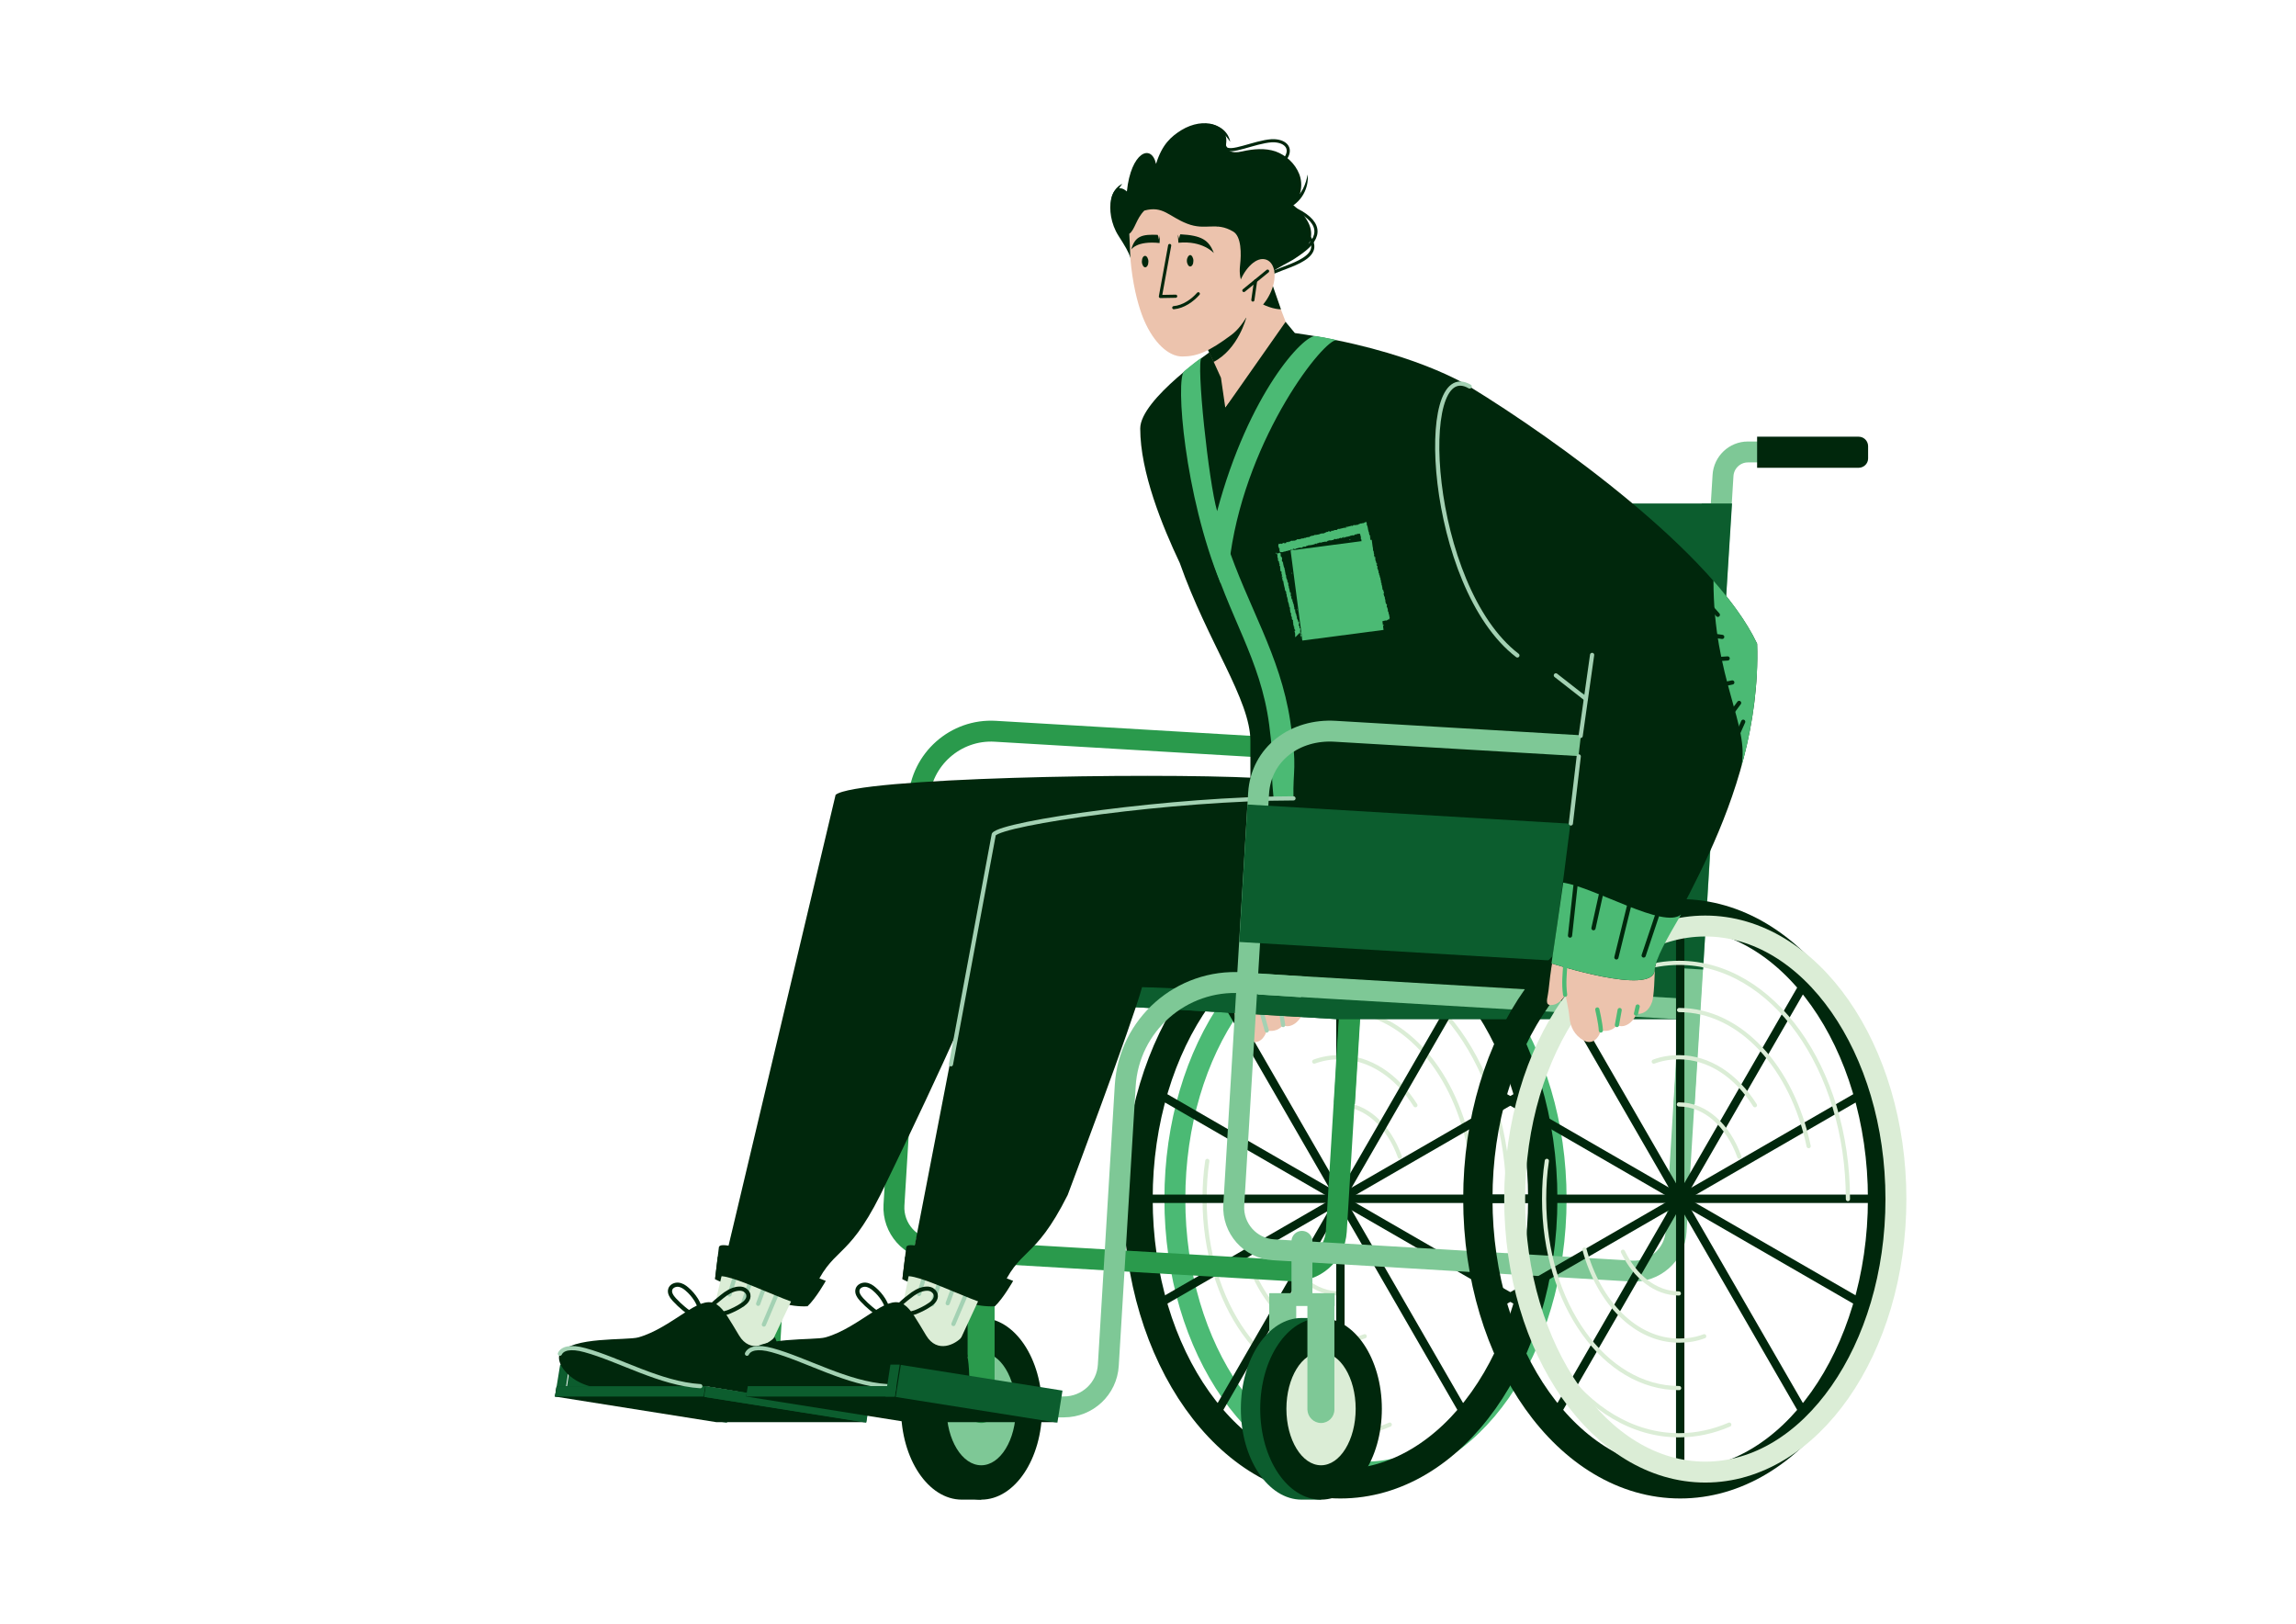 <?xml version="1.0" encoding="utf-8"?>
<!-- Generator: Adobe Illustrator 28.1.0, SVG Export Plug-In . SVG Version: 6.00 Build 0)  -->
<svg version="1.1" id="Layer_1" xmlns="http://www.w3.org/2000/svg" xmlns:xlink="http://www.w3.org/1999/xlink" x="0px" y="0px"
	 viewBox="0 0 841.9 595.3" style="enable-background:new 0 0 841.9 595.3;" xml:space="preserve">
<style type="text/css">
	.st0{fill:none;stroke:#DBEDD6;stroke-width:1.535;stroke-linecap:round;stroke-linejoin:round;stroke-miterlimit:10;}
	.st1{fill:none;stroke:#4BBA74;stroke-width:7.671;stroke-miterlimit:10;}
	.st2{fill:none;stroke:#00270C;stroke-width:3.07;stroke-miterlimit:10;}
	.st3{fill:none;stroke:#00270C;stroke-width:10.741;stroke-miterlimit:10;}
	.st4{fill:#ECC3AD;}
	.st5{fill:none;stroke:#A3D1B3;stroke-width:1.535;stroke-linecap:round;stroke-linejoin:round;stroke-miterlimit:10;}
	.st6{fill:#00270C;}
	.st7{fill:none;stroke:#0C5D2E;stroke-width:7.671;stroke-miterlimit:10;}
	.st8{fill:none;stroke:#2A9A4C;stroke-width:7.671;stroke-miterlimit:10;}
	.st9{fill:none;stroke:#2A9A4C;stroke-width:7.671;stroke-linecap:round;stroke-linejoin:round;stroke-miterlimit:10;}
	.st10{fill:#2A9A4C;}
	.st11{fill:#7EC896;}
	.st12{fill:#0C5D2E;}
	.st13{fill:#DBEDD6;}
	.st14{fill:none;stroke:#00270C;stroke-width:1.535;stroke-linecap:round;stroke-linejoin:round;stroke-miterlimit:10;}
	.st15{fill:#4BBA74;}
	.st16{fill:none;stroke:#7EC896;stroke-width:7.671;stroke-miterlimit:10;}
	.st17{fill:none;stroke:#7EC896;stroke-width:7.671;stroke-linecap:round;stroke-linejoin:round;stroke-miterlimit:10;}
	.st18{fill:none;stroke:#DBEDD6;stroke-width:7.671;stroke-miterlimit:10;}
	.st19{fill:none;stroke:#4BBA74;stroke-width:1.535;stroke-linecap:round;stroke-linejoin:round;stroke-miterlimit:10;}
	.st20{fill:none;stroke:#00270C;stroke-width:1.15;stroke-linecap:round;stroke-linejoin:round;stroke-miterlimit:10;}
</style>
<g>
	<path class="st0" d="M463.3,362.2c8.4-5.9,17.8-9.2,27.9-9.2c34.2,0,61.9,38.7,61.9,86.6"/>
	<path class="st0" d="M509.6,522.3c-5.8,2.5-12,3.9-18.4,3.9c-34.2,0-61.9-38.7-61.9-86.6"/>
	<path class="st0" d="M442.7,425.6c-0.7,4.5-1,9.2-1,14c0,38.3,22.1,69.3,49.5,69.3"/>
	<path class="st0" d="M538.7,420.2c-6-28.8-25-49.9-47.5-49.9"/>
	<path class="st0" d="M500.4,489.9c-2.9,1.1-6,1.6-9.2,1.6c-15.9,0-29.4-13.9-34.7-33.4"/>
	<path class="st0" d="M481.9,389.2c3-1.1,6-1.6,9.2-1.6c11.1,0,21.1,6.8,27.9,17.6"/>
	<path class="st0" d="M470.6,458.9c4.4,9.2,12,15.3,20.5,15.3"/>
	<path class="st0" d="M513.3,424.1c-4.1-11.4-12.4-19.2-22.2-19.2"/>
	<path class="st1" d="M500.7,539.7c38.5,0,69.9-44.9,69.9-100.1c0-55.2-31.4-100.1-69.9-100.1c-38.5,0-69.9,44.9-69.9,100.1
		C430.8,494.8,462.2,539.7,500.7,539.7z"/>
	<line class="st2" x1="491.5" y1="335.1" x2="491.5" y2="544"/>
	<line class="st2" x1="539.5" y1="356.3" x2="443.4" y2="522.8"/>
	<line class="st2" x1="422.8" y1="479.2" x2="560.2" y2="399.9"/>
	<line class="st2" x1="565.7" y1="439.5" x2="417.2" y2="439.5"/>
	<line class="st2" x1="560.2" y1="479.2" x2="422.8" y2="399.9"/>
	<line class="st2" x1="444.7" y1="358.5" x2="538.3" y2="520.6"/>
	<ellipse class="st3" cx="491.5" cy="439.5" rx="74.2" ry="104.5"/>
	<path class="st4" d="M483.8,330.7c0.9,9.7,0.8,32.9-0.5,36.6c-1.3,3.7-3.7,4.6-5.8,4.4c-0.9,2.9-4.5,5.6-7,4.1
		c-1.9,2.4-4.6,2.3-6,2c-0.7,2.7-3.1,5.5-6.4,3.6c-3.3-1.9-4.8-5-5.2-8.3c-0.3-3.3-1.5-8.4-1.5-8.4s-1.7,3.2-4.5,3.7
		c-2.8,0.5-2.4-1.3-1.9-3.9c0.6-2.7,1.1-15.7,4.8-22c3.7-6.2,10.7-13,10.7-13L483.8,330.7z"/>
	<line class="st5" x1="470.5" y1="375.8" x2="468.9" y2="365.4"/>
	<line class="st5" x1="464.5" y1="377.8" x2="461.6" y2="367.5"/>
	<line class="st5" x1="477.5" y1="371.6" x2="476.8" y2="363.6"/>
	
		<rect x="390.9" y="240.3" transform="matrix(5.932339e-02 -0.998 0.998 5.932339e-02 66.959 721.829)" class="st6" width="51.1" height="170.2"/>
	<line class="st7" x1="333.1" y1="360.5" x2="495.3" y2="370.1"/>
	<path class="st8" d="M365,268.1l135.7,8L490,451.4c-0.5,8.5-7.9,15-16.4,14.5l-131.2-7.7c-8.6-0.5-15.1-7.9-14.6-16.4l9.1-148.8
		C337.8,278.4,350.4,267.2,365,268.1z"/>
	<path class="st8" d="M330.9,360.3c-22.3-1.5-41.6,15.5-42.9,37.8l-6.2,102.4c-0.5,8.6-7.6,15.3-16.3,15.3h-3.7"/>
	<path class="st8" d="M493,404.5l14.2-230.2c0.3-4.8,4.3-8.6,9.1-8.6h40.6"/>
	<line class="st9" x1="352.8" y1="474.2" x2="352.8" y2="455.1"/>
	<path class="st10" d="M345.8,521.7L345.8,521.7c2.7,0,4.9-2.2,4.9-4.9v-42.6h-9.9v42.6C340.9,519.5,343.1,521.7,345.8,521.7"/>
	<path class="st6" d="M330.4,516.5c0,18.4,10,33.3,22.3,33.3h7.1c0-7.2,3-61.2,0.4-66.6h-7.5C340.4,483.2,330.4,498.1,330.4,516.5"
		/>
	<path class="st6" d="M337.5,516.5c0,18.4,10,33.3,22.3,33.3s22.3-14.9,22.3-33.3s-10-33.3-22.3-33.3S337.5,498.1,337.5,516.5"/>
	<path class="st11" d="M347.1,516.5c0,11.4,5.7,20.7,12.7,20.7c7,0,12.7-9.3,12.7-20.7c0-11.4-5.7-20.7-12.7-20.7
		C352.8,495.8,347.1,505.1,347.1,516.5"/>
	<rect x="340.9" y="474.1" class="st10" width="23.9" height="4.7"/>
	<path class="st10" d="M359.8,521.7L359.8,521.7c2.7,0,4.9-2.2,4.9-4.9v-57.4h-9.9v57.4C354.9,519.5,357.1,521.7,359.8,521.7"/>
	<path class="st6" d="M519.7,171.5H557c1.9,0,3.5-1.5,3.5-3.4v-4.5c0-1.9-1.5-3.5-3.5-3.5h-37.2V171.5z"/>
	<polygon class="st12" points="621.2,370.1 459,360.5 336.9,357 339.5,364.7 491.2,373.7 619.5,373.7 	"/>
	<polygon class="st12" points="491.2,362.5 619.7,370.1 631.1,184.6 502.6,184.6 	"/>
	
		<rect x="231.6" y="480.9" transform="matrix(0.157 -0.988 0.988 0.157 -304.222 665.5)" class="st12" width="11.9" height="60"/>
	<polygon class="st12" points="203.5,512 207,512 208.8,500.3 205.4,500.3 	"/>
	<polygon class="st6" points="317.2,521.4 262.7,521.4 203.5,512 204.1,508.2 258.4,508.2 	"/>
	
		<rect x="286" y="484.8" transform="matrix(0.157 -0.988 0.988 0.157 -265.597 718.597)" class="st12" width="3.9" height="60"/>
	<polygon class="st12" points="204.1,508.2 258.6,508.2 258,512 203.5,512 	"/>
	<path class="st6" d="M262.2,469c0,0,22,10.7,33.9,9.9l-32.9-18.2L262.2,469z"/>
</g>
<g>
	<polygon class="st13" points="268.3,452.1 259.9,487.7 278.4,500.3 283.2,491.6 347.2,357 	"/>
	<line class="st5" x1="289.8" y1="462.7" x2="280.1" y2="485.6"/>
	<line class="st5" x1="282.1" y1="466.8" x2="278" y2="478"/>
	<line class="st5" x1="277.8" y1="462" x2="272.3" y2="478.4"/>
	<line class="st5" x1="270.9" y1="463.5" x2="267.5" y2="474.6"/>
	<path class="st6" d="M297.8,474.2c7.4-17.6,12.5-11.2,25-36.1c0,0,32.4-66.2,35.7-78.7l149.3,6.1c0,0,15.5-9.7,10.8-51.2
		c-62.4,20.8-56.4-29-57.9-29.1c-39.8-2-146.7-0.1-154.3,6.2L264.7,467L297.8,474.2z"/>
	<path class="st6" d="M205.3,496.3c4.3-6.4,24.6-4.8,28.8-6c6.4-1.8,12.2-6,18-9.7c10.6-6.8,12.1-2.2,18.9,9
		c4.1,6.8,10.8,3.2,13.1,0.6c0,0,3.8,7.2,2.4,22.6l-27.8-4.6l-6.9,0L205.3,496.3z"/>
	<path class="st6" d="M256.8,508.2c-14.7-0.9-29.8-9.8-42.3-13.2c-14.8-4.1-10.9,9.7,1.7,13.2C226.6,508.2,256.8,508.2,256.8,508.2"
		/>
	<path class="st5" d="M256.8,508.2c-14.7-0.9-29.8-9.8-42.3-13.2c-5.4-1.5-8.3-0.6-9.2,1.3"/>
	<path class="st14" d="M272.3,478.3c1.2-0.8,2.4-2.1,2.1-3.6c-0.1-0.8-0.8-1.5-1.5-1.9c-0.8-0.4-1.6-0.4-2.5-0.3
		c-2.1,0.3-4,1.5-5.7,2.9c-1.4,1.1-2.8,2.3-4.2,3.6c-0.6,0.5-3.7,3.1-3.4,3.9c0.3,0.6,4.1-0.4,4.7-0.5c1.7-0.3,3.4-0.8,5.1-1.3
		C268.9,480.3,270.7,479.4,272.3,478.3z"/>
	<path class="st14" d="M251.9,472.6c-0.9-0.8-2-1.5-3.2-1.6c-1.2-0.1-2.5,0.5-2.9,1.6c-0.5,1.4,0.5,2.8,1.5,3.9
		c1.1,1.2,2.3,2.3,3.5,3.3c1,0.8,2.4,2,3.8,2.1c3.7,0.2,1.6-3.9,0.6-5.5C254.3,475,253.2,473.7,251.9,472.6z"/>
	<path class="st6" d="M330.9,469c0,0,22,10.7,33.9,9.9l-32.9-18.2L330.9,469z"/>
	<polygon class="st13" points="336,453.9 328.7,490 347.1,500.3 351.9,491.6 414.4,357 	"/>
	<line class="st5" x1="359.3" y1="462.5" x2="349.6" y2="485.4"/>
	<line class="st5" x1="351.6" y1="466.6" x2="347.5" y2="477.8"/>
	<line class="st5" x1="347.3" y1="461.8" x2="341.8" y2="478.2"/>
	<line class="st5" x1="340.4" y1="463.3" x2="337" y2="474.4"/>
	<path class="st6" d="M418.1,157.1c0-10.8,26.9-29,26.9-29l29.8-6c43.1,6.1,64,19.6,64,19.6c28.1,45.1,48.5,115.9,48.5,187.7
		c0,31.2-121.2,44.6-124.5,13.4c-1.9-17.9,1.9-33.8-4.3-50.2c0,0,0-5.2,0-20.9c0-15.2-15.6-36.1-25.9-65.3
		C426.2,192.9,418.1,173.1,418.1,157.1"/>
	<path class="st6" d="M366.5,474.2c7.4-17.6,12.5-11.2,25-36.1c0,0,24-63.8,27.3-76.3l157.7,3.6c0,0,15.5-9.7,10.8-51.2
		c-62.4,20.8-84.8-19.4-113.1-21.6c-29.6-2.2-103.6-5.5-106.8-1.3L333.4,467L366.5,474.2z"/>
	
		<rect x="475.1" y="199.4" transform="matrix(0.992 -0.13 0.13 0.992 -23.991 65.764)" class="st15" width="30" height="33.3"/>
	<path class="st15" d="M494.7,198c0,0,0.2-0.1,0.2-0.1C494.9,197.9,494.7,197.9,494.7,198c0-0.1,0.1-0.2,0.2-0.2c0,0,0.2,0,0.2,0
		c0,0,0.2,0,0.2,0c0,0-0.2,0.1-0.2,0.1c-0.1,0-0.1,0.1-0.2,0.1C494.9,198,494.7,198,494.7,198"/>
	<path class="st15" d="M473.7,209.9c0,0.1,0,0.1,0,0.2c0,0,0.1,0.2,0.1,0.2c0,0,0,0.2,0,0.2s-0.1-0.2-0.1-0.2c0,0-0.1-0.1-0.1-0.2
		C473.5,210.1,473.6,210,473.7,209.9c-0.1,0-0.1-0.2-0.1-0.2C473.6,209.7,473.6,209.9,473.7,209.9"/>
	<path class="st15" d="M506.2,218.8c0,0,0.1,0.2,0.1,0.2c0,0,0,0.2,0,0.2c0,0,0.1,0.1,0.1,0.2c0,0.1,0,0.1,0,0.2l-0.1-0.2
		c0,0-0.1-0.2-0.1-0.2l0-0.2C506.2,219,506.2,218.8,506.2,218.8"/>
	<path class="st15" d="M482.6,199.7c0,0,0.2-0.1,0.2-0.1c0.1,0,0.1,0,0.2,0c0,0-0.2,0.1-0.2,0.1
		C482.8,199.7,482.6,199.7,482.6,199.7"/>
	<path class="st15" d="M506,216.9c0,0,0.1,0.2,0.1,0.2c0,0.1,0,0.1,0,0.2c0,0-0.1-0.2-0.1-0.2C506,217.1,506,216.9,506,216.9"/>
	<path class="st15" d="M476.9,231.8c0,0-0.1-0.2-0.1-0.2C476.8,231.6,476.8,231.8,476.9,231.8c-0.1,0.1-0.1-0.1-0.1-0.1
		c0,0,0,0.2,0,0.2c0,0,0-0.2-0.1-0.2c0,0,0-0.2,0-0.2l0-0.2c0-0.1,0-0.1,0-0.2c0,0,0-0.2,0-0.2c0,0,0,0.2,0.1,0.2c0,0,0-0.2,0-0.2
		c0,0-0.1-0.1-0.1-0.2c0,0,0-0.2,0-0.2c0,0-0.1-0.2-0.1-0.2c0,0,0,0.2,0,0.2c0,0-0.1-0.2-0.1-0.2c0,0,0-0.2,0-0.2l0-0.5l-0.1-0.2
		c0,0-0.1-0.2-0.1-0.2c0,0,0,0.2,0,0.2l0,0.2l-0.1-0.3l0-0.5c0,0,0,0.2,0.1,0.2s0-0.2,0-0.2c0-0.1,0-0.2,0-0.2c0-0.1,0-0.1,0-0.2
		c0,0,0-0.2,0-0.2c0,0,0.1,0.2,0.1,0.2c0,0,0-0.2,0-0.2c0,0,0-0.1-0.1-0.2c0,0,0-0.2-0.1-0.2c0,0,0,0.2,0,0.2c0,0-0.1-0.2-0.1-0.2
		c0,0,0,0.2,0,0.2c0,0,0,0.2,0,0.2c0,0-0.1-0.1-0.1-0.2c0,0,0-0.2,0-0.2c0,0,0-0.2,0-0.2c0-0.1,0-0.1-0.1-0.2c0-0.1,0-0.1-0.1-0.2
		l-0.1-0.2c0,0-0.1-0.1-0.1-0.2c0-0.1,0-0.2,0-0.2c0,0-0.1-0.1-0.1-0.2c0,0,0-0.2,0-0.2c0,0,0.1,0.2,0.1,0.2c0,0,0-0.2,0-0.2
		c0,0-0.1-0.1-0.1-0.2c0,0-0.1-0.1-0.1-0.2c0-0.1,0-0.2,0-0.2c0-0.1,0-0.1-0.1-0.2c0,0,0-0.2,0-0.2c0,0-0.1-0.1-0.1-0.2
		c0-0.1,0-0.1-0.1-0.2c0,0-0.1-0.1-0.1-0.2c0,0,0-0.2,0-0.2c0,0,0-0.2,0-0.2c0,0-0.1-0.1-0.1-0.2c0-0.1,0-0.2,0-0.2l0-0.4
		c0,0-0.1-0.2-0.1-0.2c0,0,0,0.2,0,0.2c0,0,0,0.2,0,0.2c0,0-0.1-0.1-0.1-0.2l-0.1-0.2l0-0.2l0-0.2c0-0.1,0-0.2,0-0.2
		c0,0-0.1-0.1-0.1-0.2c0,0,0-0.2,0-0.2c0-0.1-0.1-0.1-0.1-0.2c0,0,0-0.2,0-0.2c0,0,0-0.2,0-0.2c0-0.1-0.1-0.1-0.1-0.2
		c0,0-0.1-0.1-0.1-0.2c0,0-0.1-0.1-0.1-0.2c0,0,0-0.2,0-0.2c0,0,0-0.2,0-0.2c0,0-0.1-0.1-0.1-0.2c0,0,0,0.2,0,0.2
		c0,0-0.1-0.1-0.1-0.2c0,0,0-0.2,0-0.2l0-0.4c0,0-0.1-0.2-0.1-0.2c0,0,0,0.2,0,0.2c0,0-0.1-0.2-0.1-0.2c0,0,0,0.2,0,0.2
		c0,0-0.1-0.1-0.1-0.2c0,0,0-0.2,0-0.2c0-0.1-0.1-0.1-0.1-0.2l0-0.2c0-0.1,0-0.2,0-0.2c0,0,0.1,0.2,0.1,0.2c0,0,0-0.2,0-0.2
		c0-0.1-0.1-0.1-0.1-0.2c0,0,0,0.2,0,0.2c0,0-0.1-0.1-0.1-0.2c0,0-0.1-0.1-0.1-0.2c0,0,0-0.2,0-0.2l0-0.2l0-0.2l0-0.4
		c0,0,0-0.1-0.1-0.2c0,0-0.1-0.2-0.1-0.2c0,0,0,0.2,0,0.2c0,0,0,0.2,0,0.2c0,0-0.1-0.2-0.1-0.2c0,0,0-0.2,0-0.2c0,0-0.1-0.1-0.1-0.2
		c0-0.1,0-0.2,0-0.2c0,0,0-0.2,0-0.2c0-0.1-0.1-0.1-0.1-0.2c0-0.1,0-0.1,0-0.2c0-0.1-0.1-0.1-0.1-0.2c0-0.1,0-0.1,0-0.2
		c0,0-0.1-0.1-0.1-0.2c0,0,0-0.2,0-0.2c0,0,0-0.2,0-0.2c0,0-0.1-0.1-0.1-0.2c0,0-0.1-0.2-0.1-0.2c0-0.1,0-0.2,0-0.2l0-0.2l0-0.2
		l0-0.4c0,0,0-0.1-0.1-0.2c0,0,0,0.2,0,0.2c0,0,0,0.2,0,0.2c0,0-0.1-0.2-0.1-0.2c0,0-0.1-0.1-0.1-0.2c0,0,0-0.2,0-0.2
		c0,0,0-0.1,0-0.2c0,0-0.1-0.1-0.1-0.2c0-0.1,0-0.2,0-0.2c0-0.1-0.1-0.1-0.1-0.2c0-0.1-0.1-0.1-0.1-0.2c0,0-0.1-0.1-0.1-0.2
		c0,0,0-0.2,0-0.2c0-0.1-0.1-0.1-0.1-0.2c0,0,0-0.2,0-0.2l0-0.2c0,0,0-0.2,0-0.2c0,0-0.1-0.2-0.1-0.2c0,0-0.1-0.1-0.1-0.2
		c0,0,0-0.2,0-0.2c0-0.1-0.1-0.1-0.1-0.2c0,0,0-0.2,0-0.2c0-0.1,0-0.1,0-0.2c0,0-0.1-0.1-0.1-0.2c0,0,0-0.2,0-0.2c0,0,0-0.2,0-0.2
		c0,0-0.1-0.1-0.1-0.2c0,0,0-0.2,0-0.2c0-0.1-0.1-0.1-0.1-0.2c0,0,0-0.2,0-0.2c0,0,0-0.2,0-0.2c0-0.1-0.1-0.1-0.1-0.2
		c0,0,0,0.2,0,0.2c0,0-0.1-0.2-0.1-0.2c0,0,0-0.2,0-0.2c0-0.1-0.1-0.1-0.1-0.2c0-0.1,0-0.1,0-0.2c0-0.1-0.1-0.1-0.1-0.2
		c0-0.1,0-0.1,0-0.2c0-0.1-0.1-0.1-0.1-0.2c0,0,0-0.2,0-0.2c0,0,0-0.2,0-0.2c0-0.1-0.1-0.1-0.1-0.2c0-0.1,0-0.2,0-0.2
		c0-0.1-0.1-0.1-0.1-0.2c0,0,0,0.2,0,0.2c0,0-0.1-0.2-0.1-0.2c0,0,0,0.2,0,0.2c0,0-0.1-0.2-0.1-0.2c0-0.1,0-0.1,0-0.2
		c0-0.1-0.1-0.1-0.1-0.2c0,0,0-0.2,0-0.2c0,0,0.1,0.2,0.1,0.2c0,0,0-0.2,0-0.2c0,0,0-0.1,0-0.2l0-0.4c0-0.1,0-0.1-0.1-0.2
		c0-0.1,0-0.1-0.1-0.2c0,0-0.1-0.2-0.1-0.2c0,0,0,0.2,0,0.2l-0.1-0.2l-0.1-0.2l0-0.4l0-0.2c0,0,0-0.1,0-0.2c0,0-0.1-0.2-0.1-0.2
		c0,0-0.1-0.1-0.1-0.2c0,0,0-0.2,0-0.2c0-0.1-0.1-0.1-0.1-0.2c0-0.1-0.1-0.1-0.1-0.2c0-0.1,0-0.1,0-0.2c0-0.1-0.1-0.1-0.1-0.2
		c0-0.1,0-0.1,0-0.2c0,0,0.1,0.2,0.1,0.2c0,0,0-0.2,0-0.2l0-0.2c0,0-0.1-0.2-0.1-0.2c0,0,0,0.2,0,0.2c0,0-0.1-0.1-0.1-0.2
		c0-0.1-0.1-0.1-0.1-0.2c0,0,0-0.2,0-0.2c0-0.1-0.1-0.1-0.1-0.2c0-0.1-0.1-0.1-0.1-0.2c0,0,0-0.1,0-0.1l0.2-0.8l0.3,0.1
		c0,0,0.1,0,0.1,0c0,0,0.2-0.1,0.2-0.1c0.1,0,0.1,0,0.2,0c0,0,0.2,0,0.2,0c0,0-0.2,0.1-0.2,0.1c0,0,0.2,0,0.2,0c0,0,0.2-0.1,0.2-0.1
		l0.2-0.1l0.2-0.1c0,0,0.2-0.1,0.2-0.1c0,0,0.2,0,0.2,0l0.2,0l-0.2,0.1c0,0-0.2,0.1-0.2,0.1c0,0,0.2,0,0.2,0l0.2,0
		c0.1,0,0.1-0.1,0.2-0.1c0.1,0,0.1,0,0.2,0c0,0,0.2-0.1,0.2-0.1c0,0-0.2,0-0.2,0c0,0,0.2-0.1,0.2-0.1c0,0-0.2,0-0.2,0
		c0,0,0.2-0.1,0.2-0.1l0.2-0.1l0.2,0c0.1,0,0.2,0,0.2,0c0,0-0.2,0.1-0.2,0.1c0,0,0.2,0,0.2,0c0.1,0,0.1-0.1,0.2-0.1c0,0-0.2,0-0.2,0
		s0.2-0.1,0.2-0.1c0,0,0.2,0,0.2,0c0,0,0.2,0,0.2,0c0,0,0.2-0.1,0.2-0.1c0,0,0.2-0.1,0.2-0.1c0,0-0.2,0-0.2,0c0,0,0.2-0.1,0.2-0.1
		c0.1,0,0.1,0,0.2,0c0.1,0,0.1-0.1,0.2-0.1c0,0,0.2,0,0.2,0c0,0-0.2,0.1-0.2,0.1c0,0,0.2,0,0.2,0c0,0,0.2-0.1,0.2-0.1
		c0.1,0,0.1,0,0.2,0l0.4,0c0.1,0,0.1-0.1,0.2-0.1c0.1,0,0.1,0,0.2,0c0,0,0.1-0.1,0.2-0.1c0,0,0.2-0.1,0.2-0.1c0,0-0.2,0-0.2,0
		c0,0,0.1-0.1,0.2-0.1l0.2-0.1l0.4,0l0.2,0c0,0,0.1,0,0.2,0c0,0,0.1-0.1,0.2-0.1c0,0,0.2,0,0.2,0c0.1,0,0.1-0.1,0.2-0.1
		c0,0,0.2-0.1,0.2-0.1c0,0,0.2,0,0.2,0l0.2,0c0,0,0.1,0,0.2,0c0,0,0.2-0.1,0.2-0.1c0,0,0.1-0.1,0.2-0.1c0,0,0.2,0,0.2,0
		c0,0,0.2,0,0.2,0c0.1,0,0.1-0.1,0.2-0.1c0.1,0,0.1-0.1,0.2-0.1c0.1,0,0.1,0,0.2,0c0,0,0.2-0.1,0.2-0.1c0,0,0.2,0,0.2,0
		c0,0,0.1,0,0.2,0l0.2,0c0,0,0.2-0.1,0.2-0.1c0,0-0.2,0-0.2,0c0,0,0.1-0.1,0.2-0.1l0.2-0.1c0.1,0,0.1-0.1,0.2-0.1c0,0,0.2,0,0.2,0
		c0,0,0.1-0.1,0.2-0.1c0.1,0,0.1,0,0.2,0c0,0,0.2,0,0.2,0c0,0,0.1-0.1,0.2-0.1c0.1,0,0.1-0.1,0.2-0.1c0,0,0.1-0.1,0.2-0.1
		c0,0,0.2,0,0.2,0l0.2,0c0.1,0,0.1,0,0.2,0c0,0,0.2-0.1,0.2-0.1c0,0,0.2,0,0.2,0c0,0,0.1,0,0.2,0c0.1,0,0.1-0.1,0.2-0.1
		c0,0,0.2,0,0.2,0c0.1,0,0.1-0.1,0.2-0.1c0,0,0.1-0.1,0.2-0.1c0,0,0.1,0,0.2,0c0.1,0,0.1-0.1,0.2-0.1c0.1,0,0.1-0.1,0.2-0.1
		c0.1,0,0.1,0,0.2,0c0,0-0.2,0.1-0.2,0.1c0,0,0.2,0,0.2,0c0,0,0.1,0,0.2,0c0,0,0.1-0.1,0.2-0.1c0.1,0,0.1,0,0.2,0
		c0.1,0,0.1-0.1,0.2-0.1c0.1,0,0.1-0.1,0.2-0.1l0.2-0.1l0.2-0.1c0.1,0,0.1-0.1,0.2-0.1c0,0,0.2,0,0.2,0c0,0,0.2,0,0.2,0
		c0,0,0.2-0.1,0.2-0.1c0,0-0.2,0-0.2,0c0,0,0.2-0.1,0.2-0.1c0.1,0,0.1-0.1,0.2-0.1c0,0,0.2,0,0.2,0c0,0-0.2,0.1-0.2,0.1
		c0,0,0.2,0,0.2,0c0,0,0.2,0,0.2,0c0,0-0.2,0.1-0.2,0.1c0,0,0.2,0,0.2,0c0,0,0.1,0,0.2,0l0.2,0c0,0,0.2-0.1,0.2-0.1c0,0-0.2,0-0.2,0
		c0,0-0.2,0-0.2,0c0,0,0.2-0.1,0.2-0.1c0,0-0.2,0-0.2,0c0,0,0.2-0.1,0.2-0.1l0.2,0l0.2,0c0,0,0.1,0,0.2,0c0,0,0.1-0.1,0.2-0.1
		c0.1,0,0.1,0,0.2,0c0,0,0.2-0.1,0.2-0.1c0,0-0.2,0-0.2,0c0,0,0.2-0.1,0.2-0.1c0,0,0.2,0,0.2,0l0.2,0l0.4,0c0,0,0.1,0,0.2-0.1
		c0,0,0.2-0.1,0.2-0.1c0,0-0.2,0-0.2,0c0,0,0.1-0.1,0.2-0.1c0,0,0.1-0.1,0.2-0.1c0,0,0.2,0,0.2,0l0.2,0c0,0,0.1,0,0.2,0
		c0,0,0.1-0.1,0.2-0.1c0,0,0.1,0,0.2,0c0.1,0,0.1-0.1,0.2-0.1c0.1,0,0.1,0,0.2,0c0.1,0,0.1-0.1,0.2-0.1c0.1,0,0.1,0,0.2,0
		c0.1,0,0.1-0.1,0.2-0.1c0,0,0.2,0,0.2,0l0.2,0c0,0,0.1,0,0.2,0c0,0,0.1-0.1,0.2-0.1c0,0,0.1,0,0.2,0c0.1,0,0.1-0.1,0.2-0.1l-0.2,0
		c-0.1,0-0.2,0-0.2,0c0,0-0.2,0-0.2,0c0,0,0.2-0.1,0.2-0.1c0,0,0.1,0,0.2,0c0.1,0,0.1-0.1,0.2-0.1c0,0,0.2,0,0.2,0c0,0,0.2,0,0.2,0
		c0.1,0,0.1-0.1,0.2-0.1c0,0,0.1,0,0.2,0c0.1,0,0.1-0.1,0.2-0.1c0.1,0,0.1,0,0.2,0c0.1,0,0.1-0.1,0.2-0.1c0.1,0,0.1-0.1,0.2-0.1
		c0,0,0.1,0,0.2,0c0,0-0.2,0.1-0.2,0.1c0,0,0.2,0,0.2,0c0,0,0.2,0,0.2,0c0,0,0.2-0.1,0.2-0.1c0,0,0.2-0.1,0.2-0.1c0,0-0.2,0-0.2,0
		c0,0,0.2-0.1,0.2-0.1c0,0,0.2,0,0.2,0l0.2,0l0.2,0l0.2,0c0.1,0,0.1,0,0.2,0c0,0,0.1-0.1,0.2-0.1c0.1,0,0.1,0,0.2,0
		c0.1,0,0.1,0,0.2,0c0.1,0,0.1-0.1,0.2-0.1c0,0,0.2-0.1,0.2-0.1c0,0-0.2,0-0.2,0c0,0,0.2-0.1,0.2-0.1c0,0,0.2,0,0.2,0
		c0,0,0.2-0.1,0.2-0.1c0,0,0.1-0.1,0.2-0.1c0,0,0.2,0,0.2,0c0,0,0.2,0,0.2,0c0,0,0.1-0.1,0.2-0.1c0.1,0,0.1,0,0.2,0c0,0,0.2,0,0.2,0
		c0,0,0.1-0.1,0.2-0.1c0.1,0,0.1,0,0.2-0.1c0,0,0.1-0.1,0.2-0.1l0.5-0.2l0.2,0.7c0,0,0,0,0,0c0,0.1,0,0.2,0,0.2c0,0,0,0.2,0,0.2
		c0,0-0.1-0.2-0.1-0.2c0,0,0,0.2,0,0.2s0.1,0.2,0.1,0.2c0,0,0-0.2,0-0.2c0,0,0.1,0.1,0.1,0.2c0,0,0.1,0.1,0.1,0.2c0,0,0,0.2,0,0.2
		c0,0.1,0.1,0.1,0.1,0.2c0,0.1,0,0.1,0,0.2c0,0,0.1,0.1,0.1,0.2c0,0,0,0.2,0,0.2c0,0,0,0.2,0,0.2c0,0.1,0.1,0.1,0.1,0.2
		c0,0.1,0,0.1,0,0.2c0,0.1,0.1,0.1,0.1,0.2c0,0,0,0.1,0,0.2c0,0,0.1,0.2,0.1,0.2c0,0,0.1,0.2,0.1,0.2c0,0,0,0.2,0,0.2
		c0,0,0,0.1,0,0.2c0,0,0.1,0.1,0.1,0.2c0,0,0,0.1,0,0.2c0,0.1,0.1,0.1,0.1,0.2c0,0,0.1,0.2,0.1,0.2c0,0,0-0.2,0-0.2
		c0,0,0.1,0.2,0.1,0.2c0,0.1,0.1,0.1,0.1,0.2c0,0,0,0.2,0,0.2c0,0-0.1-0.2-0.1-0.2c0,0,0,0.2,0,0.2c0,0-0.1-0.2-0.1-0.2
		c0,0,0,0.2,0,0.2c0,0,0.1,0.2,0.1,0.2c0,0,0.1,0.1,0.1,0.2c0,0.1,0,0.1,0,0.2c0,0-0.1-0.2-0.1-0.2c0,0,0,0.2,0,0.2
		c0,0,0.1,0.2,0.1,0.2c0,0.1,0,0.1,0,0.2c0,0.1,0,0.1,0,0.2c0,0,0.1,0.2,0.1,0.2c0,0,0-0.2,0-0.2c0,0,0.1,0.2,0.1,0.2
		c0,0,0-0.1,0-0.2l0-0.2l0.1,0.4l0,0.4l0,0.2l0,0.2c0,0,0,0.2,0,0.2c0,0,0.1,0.2,0.1,0.2c0,0,0.1,0.1,0.1,0.2c0,0,0,0.2,0,0.2
		c0,0.1,0.1,0.1,0.1,0.2c0,0,0,0.2,0,0.2c0,0,0,0.2,0,0.2c0,0,0.1,0.2,0.1,0.2c0,0,0.1,0.1,0.1,0.2c0,0.1,0,0.1,0,0.2
		c0,0.1,0.1,0.1,0.1,0.2c0,0.1,0,0.1,0,0.2c0,0.1,0,0.1,0,0.2c0,0.1,0.1,0.1,0.1,0.2c0,0.1,0,0.1,0,0.2c0,0.1,0.1,0.1,0.1,0.2
		c0,0,0-0.2,0-0.2c0,0,0.1,0.2,0.1,0.2c0,0,0,0.2,0,0.2l0,0.2c0,0,0,0.2,0,0.2c0,0,0.1,0.2,0.1,0.2c0,0,0.1,0.2,0.1,0.2
		c0,0.1,0,0.1,0,0.2c0,0,0,0.2,0,0.2c0,0-0.1-0.2-0.1-0.2c0,0,0,0.2,0,0.2l0.1,0.2c0,0,0.1,0.1,0.1,0.2c0,0.1,0,0.1,0,0.2
		c0,0,0.1,0.2,0.1,0.2c0,0,0-0.2,0-0.2c0,0,0.1,0.2,0.1,0.2c0,0,0-0.2,0-0.2c0,0,0-0.2,0-0.2c0,0,0.1,0.2,0.1,0.2l0,0.4l0,0.2l0,0.2
		c0,0,0,0.1,0,0.2c0,0,0.1,0.1,0.1,0.2c0,0.1,0,0.1,0,0.2c0,0.1,0.1,0.1,0.1,0.2c0,0,0.1,0.1,0.1,0.2c0,0.1,0,0.1,0,0.2
		c0,0,0.1,0.2,0.1,0.2c0,0,0.1,0.2,0.1,0.2c0,0,0-0.2,0-0.2c0,0,0.1,0.2,0.1,0.2c0,0.1,0.1,0.1,0.1,0.2c0,0,0,0.2,0,0.2
		c0,0-0.1-0.2-0.1-0.2c0,0,0,0.2,0,0.2c0,0-0.1-0.1-0.1-0.2l-0.1-0.2c0,0.1,0,0.1,0,0.2c0,0,0.1,0.1,0.1,0.2c0,0,0,0.1,0,0.2
		c0,0,0.1,0.2,0.1,0.2c0,0,0.1,0.2,0.1,0.2c0,0,0-0.2,0-0.2c0,0,0.1,0.2,0.1,0.2c0,0,0,0.2,0,0.2c0,0.1,0,0.1,0,0.2c0,0,0,0.2,0,0.2
		c0,0-0.1-0.2-0.1-0.2c0,0,0,0.2,0,0.2c0,0,0.1,0.2,0.1,0.2l0.1,0.2c0,0.1,0.1,0.1,0.1,0.2c0,0,0,0.2,0,0.2c0,0,0.1,0.2,0.1,0.2
		c0,0,0.1,0.2,0.1,0.2c0,0,0,0.2,0,0.2c0,0.1,0,0.1,0,0.2c0,0,0,0.1,0,0.2c0,0.1,0.1,0.1,0.1,0.2c0,0,0-0.2,0-0.2
		c0,0,0.1,0.2,0.1,0.2c0,0,0,0.2,0,0.2c0,0,0,0.2,0,0.2c0,0.1,0.1,0.1,0.1,0.2c0,0.1,0.1,0.1,0.1,0.2c0,0,0,0.1,0,0.2
		c0,0.1,0.1,0.1,0.1,0.2c0,0,0,0.1,0,0.2c0,0,0.1,0.2,0.1,0.2c0,0,0.1,0.1,0.1,0.2c0,0,0,0.2,0,0.2c0,0,0,0.2,0,0.2
		c0,0.1,0.1,0.1,0.1,0.2c0,0,0,0.2,0,0.2c0,0,0.1,0.2,0.1,0.2c0,0.1,0,0.1,0,0.2c0,0.1,0,0.1,0,0.2c0,0,0,0.2,0,0.2
		c0,0,0.1,0.1,0.1,0.2c0,0,0-0.2,0-0.2c0,0,0.1,0.2,0.1,0.2c0,0,0,0.2,0,0.2c0,0.1,0,0.1,0,0.2c0,0,0,0.1,0,0.2
		c0,0.1,0.1,0.1,0.1,0.2c0,0.1,0.1,0.1,0.1,0.2c0,0,0,0.2,0,0.2c0,0,0,0.2,0,0.2c0,0,0.1,0.2,0.1,0.2c0,0.1,0,0.1,0,0.2l0,0.4
		c0,0,0.1,0.2,0.1,0.2c0,0,0.1,0.2,0.1,0.2c0,0,0-0.2,0-0.2c0,0,0-0.2,0-0.2c0,0,0.1,0.2,0.1,0.2c0,0,0,0.2,0,0.2
		c0,0.1,0.1,0.1,0.1,0.2c0,0.1,0,0.1,0,0.2c0,0.1,0.1,0.1,0.1,0.2l0.1,0.4c0,0.1,0,0.1,0,0.2c0,0,0,0.2,0,0.2c0,0-0.1-0.2-0.1-0.2
		c0,0-0.1-0.2-0.1-0.2c0,0,0,0.2,0,0.2l0,0.2l0.1,0.2c0,0,0.1,0.1,0.1,0.2c0,0,0,0.2,0,0.2c0,0,0.1,0.1,0.1,0.2c0,0,0.1,0.1,0.1,0.2
		c0,0,0.1,0.1,0.1,0.2c0,0,0,0.2,0,0.2c0,0,0,0.1,0,0.2c0,0,0.1,0.2,0.1,0.2c0,0,0,0.1,0,0.2c0,0,0.1,0.1,0.1,0.2c0,0.1,0,0.2,0,0.2
		c0,0.1,0,0.1,0,0.2c0,0.1,0,0.1,0,0.2c0,0,0.1,0.1,0.1,0.2c0,0.1,0,0.1,0,0.2c0,0,0,0.1,0.1,0.2c0,0,0,0.1,0.1,0.2
		c0,0,0.1,0.2,0.1,0.2c0,0,0-0.2,0-0.2c0,0.1,0.1,0.1,0.1,0.2c0,0,0.1,0.1,0.1,0.2c0,0,0,0.2,0,0.2c0,0-0.1-0.2-0.1-0.2l0,0.2l0,0.2
		c0,0,0,0.2,0,0.2c0,0,0.1,0.2,0.1,0.2c0,0.1,0.1,0.1,0.1,0.2c0,0.1,0.1,0.1,0.1,0.2c0,0,0,0.1,0,0.2c0,0.1,0.1,0.1,0.1,0.2
		c0,0,0,0.2,0,0.2c0,0.1,0,0.1,0,0.2c0,0,0,0.1,0,0.2c0,0.1,0.1,0.1,0.1,0.2c0,0,0.1,0.2,0.1,0.2c0,0,0.1,0.1,0.1,0.2
		c0,0,0,0.2,0,0.2c0,0,0,0.2,0,0.2c0,0,0.1,0.2,0.1,0.2c0,0,0.1,0.2,0.1,0.2c0,0,0,0.2,0,0.2c0,0,0,0.2,0,0.2c0,0.1,0.1,0.1,0.1,0.2
		c0,0.1,0,0.1,0,0.2c0,0.1,0.1,0.1,0.1,0.2c0,0,0,0.2,0,0.2c0,0-0.1-0.2-0.1-0.2c0,0,0,0.2,0,0.2l0,0.1l-0.1,0.4l-0.3,0l-0.1,0
		c0,0-0.2,0.1-0.2,0.1c0,0,0.2,0,0.2,0c0,0-0.1,0.1-0.2,0.1l-0.2,0.1c0,0-0.1,0.1-0.2,0.1c0,0-0.2,0-0.2,0l-0.2,0c0,0-0.1,0-0.2,0
		c0,0-0.2,0.1-0.2,0.1c-0.1,0-0.1,0-0.2,0c-0.1,0-0.1,0.1-0.2,0.1c0,0-0.1,0-0.2,0c-0.1,0-0.1,0.1-0.2,0.1c0,0,0.2,0,0.2,0
		c0,0-0.2,0.1-0.2,0.1c-0.1,0-0.1,0-0.2,0c-0.1,0-0.1,0.1-0.2,0.1c-0.1,0-0.1,0-0.2,0c-0.1,0-0.1,0.1-0.2,0.1c-0.1,0-0.1,0-0.2,0
		c0,0-0.2,0.1-0.2,0.1c-0.1,0-0.1,0-0.2,0l-0.2,0c0,0-0.1,0-0.2,0c0,0-0.1,0.1-0.2,0.1c-0.1,0-0.1,0-0.2,0c-0.1,0-0.1,0.1-0.2,0.1
		c0,0,0.2,0,0.2,0c0,0-0.2,0.1-0.2,0.1c0,0-0.2,0-0.2,0c-0.1,0-0.1,0-0.2,0c0,0-0.1,0-0.2,0c0,0-0.2,0.1-0.2,0.1
		c0,0-0.2,0.1-0.2,0.1c0,0,0.2,0,0.2,0c0,0,0.2,0,0.2,0c0,0-0.2,0.1-0.2,0.1c0,0-0.2,0-0.2,0c-0.1,0-0.1,0-0.2,0c-0.1,0-0.1,0-0.2,0
		c0,0-0.1,0.1-0.2,0.1c0,0-0.1,0-0.2,0c0,0,0.2-0.1,0.2-0.1c0,0-0.2,0-0.2,0c0,0-0.2,0.1-0.2,0.1c-0.1,0-0.1,0-0.2,0
		c0,0-0.2,0.1-0.2,0.1c0,0,0.2,0,0.2,0c0,0-0.2,0.1-0.2,0.1c0,0-0.2,0.1-0.2,0.1c0,0-0.2,0-0.2,0l-0.2,0c-0.1,0-0.1,0-0.2,0
		c0,0-0.2,0.1-0.2,0.1c0,0-0.2,0-0.2,0l-0.2,0l-0.4,0.1l0.2,0c0,0,0.1,0,0.2,0c0,0,0.2-0.1,0.2-0.1c0.1,0,0.1,0,0.2,0l-0.4,0.1
		l-0.2,0l-0.2,0c-0.1,0-0.1,0-0.2,0c0,0-0.2,0.1-0.2,0.1c0,0-0.1,0-0.2,0c-0.1,0-0.1,0-0.2,0c0,0-0.2,0-0.2,0c0,0-0.2,0.1-0.2,0.1
		c0,0-0.2,0.1-0.2,0.1c-0.1,0-0.1,0-0.2,0c-0.1,0-0.1,0-0.2,0c0,0-0.2,0-0.2,0c0,0,0.2-0.1,0.2-0.1c0,0-0.2,0-0.2,0
		c0,0-0.2,0.1-0.2,0.1c0,0-0.2,0.1-0.2,0.1c0,0,0.2,0,0.2,0c0,0-0.2,0.1-0.2,0.1c-0.1,0-0.1,0-0.2,0.1l-0.4,0.1l-0.2,0
		c0,0-0.1,0-0.2,0c0,0-0.2,0.1-0.2,0.1c0,0-0.2,0.1-0.2,0.1c-0.1,0-0.1,0-0.2,0c0,0-0.2,0-0.2,0c0,0,0.2-0.1,0.2-0.1
		c0,0-0.2,0-0.2,0l-0.2,0l-0.2,0.1c0,0-0.2,0.1-0.2,0.1c0,0,0.2,0,0.2,0c0,0-0.2,0.1-0.2,0.1c-0.1,0-0.1,0-0.2,0
		c0,0-0.2,0.1-0.2,0.1c-0.1,0-0.1,0-0.2,0c0,0-0.2,0-0.2,0c0,0,0.2-0.1,0.2-0.1c0,0-0.2,0-0.2,0c-0.1,0-0.1,0-0.2,0.1
		c-0.1,0-0.1,0-0.2,0.1l-0.2,0.1c-0.1,0-0.1,0-0.2,0.1c0,0-0.2,0.1-0.2,0.1c0,0,0.2,0,0.2,0c0,0-0.2,0.1-0.2,0.1c0,0-0.2,0-0.2,0
		c0,0-0.2,0-0.2,0c0,0,0.2-0.1,0.2-0.1c0,0-0.2,0-0.2,0c0,0,0.2-0.1,0.2-0.1c0,0-0.2,0-0.2,0l-0.4,0.1l-0.2,0.1c0,0-0.2,0.1-0.2,0.1
		c0,0-0.2,0-0.2,0c-0.1,0-0.1,0-0.2,0c0,0-0.2,0-0.2,0c0,0,0.2-0.1,0.2-0.1c0,0-0.2,0-0.2,0s-0.2,0.1-0.2,0.1c0,0,0.2,0,0.2,0
		c0,0-0.2,0.1-0.2,0.1c-0.1,0-0.2,0.1-0.2,0.1c0,0-0.2,0-0.2,0c0,0-0.2,0.1-0.2,0.1c0,0-0.2,0.1-0.2,0.1c0,0-0.2,0-0.2,0l-0.2,0
		c0,0-0.1,0-0.2,0c0,0-0.2,0.1-0.2,0.1c0,0-0.2,0.1-0.2,0.1c0,0-0.2,0-0.2,0c-0.1,0-0.1,0-0.2,0c0,0-0.1,0-0.2,0
		c-0.1,0-0.1,0.1-0.2,0.1c0,0-0.2,0.1-0.2,0.1c0,0-0.2,0.1-0.2,0.1c0,0-0.2,0-0.2,0c0,0-0.1,0-0.2,0c0,0-0.2,0.1-0.2,0.1
		c0,0,0.2,0,0.2,0c0,0-0.2,0.1-0.2,0.1c0,0-0.1,0-0.2,0c0,0-0.1,0-0.2,0c0,0-0.2,0.1-0.2,0.1c0,0-0.2,0-0.2,0c0,0-0.1,0-0.2,0
		c-0.1,0-0.2,0.1-0.2,0.1c-0.1,0-0.1,0-0.2,0c-0.1,0-0.2,0.1-0.2,0.1c-0.1,0-0.1,0.1-0.2,0.1c-0.1,0-0.1,0-0.2,0
		c-0.1,0-0.2,0.1-0.2,0.1c0,0-0.1,0-0.2,0c0,0-0.1,0-0.2,0c0,0-0.2,0.1-0.2,0.1c0,0-0.2,0.1-0.2,0.1c-0.1,0-0.1,0-0.2,0l-0.3,0
		c-0.1,0-0.1,0-0.2,0.1c0,0-0.2,0.1-0.2,0.1c0,0,0.2,0,0.2,0c0,0,0.2,0,0.2,0c0,0-0.2,0.1-0.2,0.1c0,0-0.2,0-0.2,0
		c-0.1,0-0.2,0.1-0.2,0.1c-0.1,0-0.1,0-0.2,0c-0.1,0-0.1,0-0.2,0c-0.1,0-0.2,0.1-0.2,0.1c-0.1,0-0.1,0-0.2,0c-0.1,0-0.2,0.1-0.2,0.1
		c-0.1,0-0.1,0-0.2,0c-0.1,0-0.2,0.1-0.2,0.1c0,0-0.1,0-0.2,0c0,0-0.1,0-0.2,0c0,0,0.2-0.1,0.2-0.1c0,0,0.2-0.1,0.2-0.1
		c0,0-0.2,0-0.2,0l-0.2,0.1c-0.1,0-0.1,0-0.2,0.1c-0.1,0-0.2,0-0.2,0.1c0,0-0.2,0.1-0.2,0.1c-0.1,0-0.1,0-0.2,0c0,0,0.2-0.1,0.2-0.1
		c0,0-0.1,0-0.2,0c0,0-0.2,0.1-0.2,0.1c0,0-0.1,0-0.2,0c0,0-0.1,0-0.2,0c0,0-0.2,0.1-0.2,0.1c-0.1,0-0.1,0-0.2,0c-0.1,0-0.1,0-0.2,0
		c0,0-0.2,0.1-0.2,0.1c-0.1,0-0.1,0-0.2,0l-0.2,0l-0.2,0c0,0-0.1,0-0.2,0c0,0-0.2,0.1-0.2,0.1c0,0-0.1,0-0.2,0c-0.1,0-0.1,0-0.2,0
		l-0.2,0c-0.1,0-0.1,0-0.2,0c0,0,0.2-0.1,0.2-0.1c0,0-0.1,0-0.2,0l-0.2,0l0.4-0.1c0.1,0,0.2-0.1,0.2-0.1c0.1,0,0.1,0,0.2,0
		c0.1,0,0.1,0,0.2,0c0,0,0.2-0.1,0.2-0.1c0.1,0,0.1,0,0.2,0c0,0,0.2-0.1,0.2-0.1c0.1,0,0.1,0,0.2,0l0.2,0l0.4-0.1l-0.3,0l0.2-0.1
		c0.1,0,0.2-0.1,0.2-0.1c0,0,0.1,0,0.2,0c0,0,0.2-0.1,0.2-0.1c0.1,0,0.2,0,0.2-0.1c0,0,0.2-0.1,0.2-0.1c0,0,0.1,0,0.2,0
		c0,0,0.1,0,0.2,0c0,0,0.1,0,0.2,0c0,0,0.2-0.1,0.2-0.1c0,0-0.2,0-0.2,0c0,0,0.2-0.1,0.2-0.1c0,0,0.1,0,0.2,0c0,0,0.1,0,0.2,0
		c0,0,0.1,0,0.2,0c0.1,0,0.2-0.1,0.2-0.1c0,0-0.2,0-0.2,0c0,0,0.2-0.1,0.2-0.1c0.1,0,0.1,0,0.2-0.1l0.2-0.1c0,0,0.2,0,0.2,0
		c0.1,0,0.1-0.1,0.2-0.1c0,0,0.1,0,0.2,0c0,0,0.1,0,0.2,0c0.1,0,0.1,0,0.2,0c0,0,0.1,0,0.2,0c0,0,0.1,0,0.2,0c0.1,0,0.2-0.1,0.2-0.1
		c0.1,0,0.2-0.1,0.2-0.1l-0.2,0c0,0-0.1,0-0.2,0c0,0-0.2,0.1-0.2,0.1l-0.2,0c0.1,0,0.1,0,0.2-0.1c0,0,0.2-0.1,0.2-0.1
		c0.1,0,0.1,0,0.2,0c0.1,0,0.1-0.1,0.2-0.1c0,0,0.1,0,0.2,0c0.1,0,0.1,0,0.2,0c0,0,0.1,0,0.2,0c0,0,0.2-0.1,0.2-0.1
		c0.1,0,0.2-0.1,0.2-0.1c0,0,0.1,0,0.2,0c0,0,0.2-0.1,0.2-0.1c0,0,0.2-0.1,0.2-0.1c0,0,0.1,0,0.2,0l0.2,0c0,0,0.1,0,0.2,0
		c0,0,0.1,0,0.2,0c0.1,0,0.1-0.1,0.2-0.1c0.1,0,0.1,0,0.2,0c0.1,0,0.2-0.1,0.2-0.1c0,0-0.2,0-0.2,0c0,0-0.2,0-0.2,0
		c0,0,0.2-0.1,0.2-0.1c0,0,0.2-0.1,0.2-0.1c0,0,0.1,0,0.2,0c0,0,0.2-0.1,0.2-0.1c0.1,0,0.1,0,0.2,0c0.1,0,0.1,0,0.2,0
		c0,0,0.1,0,0.2,0c0,0,0.2-0.1,0.2-0.1c0,0-0.2,0-0.2,0c0,0,0.2-0.1,0.2-0.1c0,0,0.2-0.1,0.2-0.1c0.1,0,0.1,0,0.2,0c0,0,0.2,0,0.2,0
		c0,0-0.2,0.1-0.2,0.1c0,0,0.1,0,0.2,0c0,0,0.2,0,0.2,0c0,0-0.2,0.1-0.2,0.1c0,0,0.2,0,0.2,0c0,0,0.2-0.1,0.2-0.1c0,0-0.2,0-0.2,0
		c0,0,0.2-0.1,0.2-0.1c0.1,0,0.1,0,0.2-0.1l0.4-0.1l0.3,0c0,0,0.2,0,0.2,0c0,0-0.2,0.1-0.2,0.1l-0.2,0c0,0-0.2,0.1-0.2,0.1
		c0,0,0.2,0,0.2,0c0,0,0.1,0,0.2,0l0.2-0.1c0,0,0.2-0.1,0.2-0.1c0.1,0,0.1,0,0.2,0c0,0,0.2-0.1,0.2-0.1c0,0-0.2,0-0.2,0
		c0,0,0.2-0.1,0.2-0.1c0,0,0.1,0,0.2,0c0,0,0.2-0.1,0.2-0.1c0,0-0.2,0-0.2,0l0.4-0.1l0.2,0c0,0,0.2,0,0.2,0c0,0-0.2,0.1-0.2,0.1
		c0,0,0.2,0,0.2,0c0,0-0.2,0.1-0.2,0.1c0,0,0.1,0,0.2,0l0.2,0l0.2-0.1c0.1,0,0.2,0,0.2-0.1c0,0,0.2-0.1,0.2-0.1c0,0-0.2,0-0.2,0
		c0,0-0.2,0-0.2,0c0,0-0.2,0-0.2,0c0,0,0.2-0.1,0.2-0.1c0,0,0.1,0,0.2,0c0,0,0.2,0,0.2,0l0.2,0c0,0,0.1,0,0.2,0c0,0,0.2-0.1,0.2-0.1
		c0.1,0,0.1,0,0.2,0c0,0,0.2-0.1,0.2-0.1c0,0-0.2,0-0.2,0c0,0,0.2-0.1,0.2-0.1c0,0,0.1,0,0.2,0c0,0,0.1,0,0.2,0c0,0,0.2-0.1,0.2-0.1
		c0.1,0,0.1,0,0.2,0c0.1,0,0.1,0,0.2,0c0,0,0.1,0,0.2,0c0,0,0.2-0.1,0.2-0.1c0.1,0,0.1,0,0.2,0c0,0,0.2,0,0.2-0.1
		c0,0,0.2-0.1,0.2-0.1c0,0-0.2,0-0.2,0c0,0-0.2,0-0.2,0c0,0,0.2-0.1,0.2-0.1c0,0,0.2,0,0.2,0c0.1,0,0.1-0.1,0.2-0.1c0,0,0.1,0,0.2,0
		c0,0,0.2-0.1,0.2-0.1c0.1,0,0.1,0,0.2,0l0.2,0c0,0,0.1,0,0.2,0c0,0,0.1-0.1,0.2-0.1c0,0,0.1,0,0.2,0c0.1,0,0.1-0.1,0.2-0.1
		c0.1,0,0.1,0,0.2,0c0,0,0.1-0.1,0.2-0.1c0.1,0,0.1,0,0.2,0c0,0-0.2,0.1-0.2,0.1c0,0,0.2,0,0.2,0c0,0,0.2-0.1,0.2-0.1
		c0.1,0,0.1,0,0.2,0c0,0,0.1,0,0.2,0c0.1,0,0.1-0.1,0.2-0.1c0,0-0.2,0-0.2,0s0.2-0.1,0.2-0.1c0.1,0,0.1-0.1,0.2-0.1c0,0,0.2,0,0.2,0
		c0,0,0.1,0,0.2,0c0,0,0.2-0.1,0.2-0.1c0,0-0.2,0-0.2,0c0,0,0.2-0.1,0.2-0.1c0,0,0.2,0,0.2,0c0.1,0,0.1,0,0.2,0c0,0,0.1,0,0.2,0
		c0.1,0,0.1-0.1,0.2-0.1c0,0-0.2,0-0.2,0c0,0,0.2-0.1,0.2-0.1c0,0,0.2-0.1,0.2-0.1c0.1,0,0.1,0,0.2,0c0,0,0.2,0,0.2,0
		c0,0-0.2,0.1-0.2,0.1L500,231l0.4,0l0.2-0.1c0,0,0.2-0.1,0.2-0.1c0,0-0.2,0-0.2,0c0,0,0.2-0.1,0.2-0.1c0,0-0.2,0-0.2,0
		c0,0,0.1-0.1,0.2-0.1l0.2-0.1c0.1,0,0.1,0,0.2,0c0,0,0.1,0,0.2,0c0,0,0.2-0.1,0.2-0.1c0.1,0,0.1,0,0.2,0l0.2,0c0,0,0.1,0,0.2,0
		c0.1,0,0.1-0.1,0.2-0.1c0.1,0,0.1,0,0.2,0c0.1,0,0.1-0.1,0.2-0.1c0,0,0.1,0,0.2-0.1c0,0,0.2-0.1,0.2-0.1c0.1,0,0.1,0,0.2,0l0.4,0
		l0.2,0l0.4,0c0,0,0.2-0.1,0.2-0.1c0,0-0.2,0-0.2,0c0,0,0.1-0.1,0.2-0.1l0.2-0.1c0,0,0.1-0.1,0.2-0.1c0,0,0.2,0,0.2,0
		c0,0,0.1-0.1,0.2-0.1c0.1,0,0.1,0,0.2,0c0,0,0.2,0,0.2,0c0.1,0,0.1-0.1,0.2-0.1c0.1,0,0.1-0.1,0.2-0.1c0,0,0.1-0.1,0.2-0.1
		c0.1,0,0.1,0,0.2,0c0,0-0.2,0.1-0.2,0.1c0,0,0.2,0,0.2,0c0,0,0.2-0.1,0.2-0.1c0.1,0,0.1,0,0.2,0c0.1,0,0.1-0.1,0.2-0.1
		c0,0,0.2,0,0.2,0c0,0,0,0,0.1,0l-0.5,0.6c0,0,0-0.1,0-0.1c0-0.1-0.1-0.1-0.1-0.2c0,0,0,0.2,0,0.2c0,0-0.1-0.2-0.1-0.2
		c0,0-0.1-0.1-0.1-0.2c0,0,0-0.2,0-0.2c0,0,0-0.2,0-0.2c0,0-0.1-0.1-0.1-0.2c0-0.1-0.1-0.1-0.1-0.2c0,0-0.1-0.1-0.1-0.2
		c0,0,0-0.2,0-0.2l0-0.2c0-0.1,0-0.1,0-0.2c0,0-0.1-0.2-0.1-0.2c0,0,0-0.2,0-0.2c0,0,0-0.2,0-0.2c0,0-0.1-0.2-0.1-0.2
		c0,0-0.1-0.1-0.1-0.2c0,0,0-0.1,0-0.2c0-0.1-0.1-0.1-0.1-0.2c0,0,0-0.1,0-0.2c0,0-0.1-0.1-0.1-0.2c0-0.1,0-0.2,0-0.2l0-0.2l0-0.2
		c0,0,0-0.1,0-0.2c0,0-0.1-0.1-0.1-0.2c0-0.1,0-0.1,0-0.2l-0.1-0.4l0,0.2l0,0.2c0,0.1,0,0.1,0,0.2c0,0,0,0.2,0,0.2
		c0,0-0.1-0.2-0.1-0.2c0,0,0-0.2,0-0.2l0-0.2c0-0.1-0.1-0.1-0.1-0.2c0,0,0-0.1,0-0.2c0,0-0.1-0.1-0.1-0.2c0-0.1,0-0.2,0-0.2
		c0-0.1,0-0.1,0-0.2c0,0,0-0.2,0-0.2c0,0,0.1,0.2,0.1,0.2c0,0,0-0.2,0-0.2l-0.1-0.2l-0.1-0.2c0-0.1-0.1-0.1-0.1-0.2c0,0,0-0.2,0-0.2
		c0,0-0.1-0.2-0.1-0.2c0,0-0.1-0.1-0.1-0.2c0,0,0-0.1,0-0.2c0-0.1-0.1-0.1-0.1-0.2c0-0.1,0-0.1,0-0.2c0,0-0.1-0.2-0.1-0.2
		c0,0-0.1-0.2-0.1-0.2c0,0,0-0.2,0-0.2l0-0.2c0,0,0-0.1,0-0.2c0,0-0.1-0.2-0.1-0.2c0,0-0.1-0.1-0.1-0.2c0,0,0-0.2,0-0.2l0-0.2
		c0,0,0-0.2,0-0.2c0,0-0.1-0.2-0.1-0.2c0-0.1-0.1-0.1-0.1-0.2c0,0-0.1-0.1-0.1-0.2c0-0.1,0-0.1,0-0.2c0-0.1-0.1-0.1-0.1-0.2
		c0,0,0-0.2,0-0.2l0-0.2c0,0,0-0.2,0-0.2c0,0-0.1-0.2-0.1-0.2c0,0-0.1-0.2-0.1-0.2c0-0.1,0-0.1,0-0.2c0-0.1-0.1-0.1-0.1-0.2
		c0,0,0-0.1,0-0.2c0,0-0.1-0.1-0.1-0.2c0,0,0,0.2,0,0.2c0,0-0.1-0.2-0.1-0.2c0,0,0-0.2,0-0.2c0-0.1-0.1-0.1-0.1-0.2c0,0,0-0.2,0-0.2
		l0-0.2c0,0,0-0.1,0-0.2c0,0-0.1-0.2-0.1-0.2c0,0,0-0.1,0-0.2c0-0.1-0.1-0.1-0.1-0.2c0-0.1,0-0.1,0-0.2c0-0.1-0.1-0.1-0.1-0.2
		c0,0,0-0.2,0-0.2c0,0,0.1,0.2,0.1,0.2c0,0,0-0.2,0-0.2c0,0,0-0.2,0-0.2c0,0-0.1-0.2-0.1-0.2c0,0,0,0.2,0,0.2c0,0-0.1-0.1-0.1-0.2
		c0,0-0.1-0.2-0.1-0.2c0-0.1,0-0.1,0-0.2c0,0,0.1,0.2,0.1,0.2c0,0,0-0.2,0-0.2c0,0-0.1-0.2-0.1-0.2c0,0,0-0.2,0-0.2c0,0,0-0.2,0-0.2
		c0,0-0.1-0.2-0.1-0.2c0,0,0,0.2,0,0.2c0,0-0.1-0.2-0.1-0.2c0,0,0-0.2,0-0.2c0,0-0.1-0.1-0.1-0.2c0-0.1,0-0.1,0-0.2
		c0,0-0.1-0.2-0.1-0.2c0,0-0.1-0.1-0.1-0.2c0,0,0-0.2,0-0.2c0,0-0.1-0.1-0.1-0.2c0-0.1,0-0.2,0-0.2l0-0.2c0,0,0-0.2,0-0.2
		c0,0-0.1-0.2-0.1-0.2l-0.1-0.2c0,0-0.1-0.2-0.1-0.2c0-0.1,0-0.1,0-0.2c0-0.1-0.1-0.1-0.1-0.2c0-0.1,0-0.1,0-0.2c0-0.1,0-0.1,0-0.2
		c0,0,0-0.1,0-0.2c0,0-0.1-0.1-0.1-0.2c0-0.1,0-0.1,0-0.2l-0.1-0.4l0,0.2c0,0,0,0.2,0,0.2c0-0.1-0.1-0.1-0.1-0.2c0,0,0-0.2,0-0.2
		c0-0.1-0.1-0.1-0.1-0.2c0,0-0.1-0.2-0.1-0.2c0-0.1,0-0.1,0-0.2c0-0.1,0-0.1,0-0.2c0,0,0-0.2,0-0.2c0,0,0.1,0.2,0.1,0.2
		c0,0,0-0.2,0-0.2c0,0-0.1-0.2-0.1-0.2c0,0-0.1-0.1-0.1-0.2c0,0,0-0.2,0-0.2c0,0,0-0.2,0-0.2c0-0.1-0.1-0.1-0.1-0.2
		c0-0.1-0.1-0.1-0.1-0.2c0-0.1,0-0.1,0-0.2c0-0.1-0.1-0.1-0.1-0.2c0-0.1,0-0.1,0-0.2c0,0-0.1-0.1-0.1-0.2c0,0,0-0.2,0-0.2
		c0,0-0.1-0.2-0.1-0.2c0,0-0.1-0.2-0.1-0.2c0,0,0-0.2,0-0.2l0-0.2c0-0.1,0-0.1,0-0.2c0,0-0.1-0.2-0.1-0.2c0-0.1,0-0.1,0-0.2
		c0-0.1,0-0.1,0-0.2c0,0-0.1-0.2-0.1-0.2c0-0.1,0-0.1,0-0.2l0-0.4c0,0-0.1-0.2-0.1-0.2c0,0,0,0.2,0,0.2c0,0-0.1-0.2-0.1-0.2
		s0,0.2,0,0.2c0,0-0.1-0.2-0.1-0.2l-0.1-0.2c0-0.1,0-0.1,0-0.2c0,0-0.1-0.1-0.1-0.2c0,0,0-0.2,0-0.2c0-0.1,0-0.1,0-0.2l0-0.2l0-0.4
		c0,0-0.1-0.2-0.1-0.2c0,0,0,0.2,0,0.2c0,0-0.1-0.2-0.1-0.2c0,0,0-0.2,0-0.2c0,0-0.1-0.1-0.1-0.2c0-0.1-0.1-0.1-0.1-0.2
		c0,0-0.1-0.1-0.1-0.2c0,0,0-0.2,0-0.2c0,0,0-0.2,0-0.2c0-0.1-0.1-0.1-0.1-0.2c0-0.1-0.1-0.1-0.1-0.2c0-0.1,0-0.1,0-0.2
		c0-0.1-0.1-0.1-0.1-0.2c0-0.1,0-0.1,0-0.2c0-0.1-0.1-0.1-0.1-0.2c0-0.1,0-0.1,0-0.2c0-0.1-0.1-0.1-0.1-0.2c0-0.1,0-0.1,0-0.2
		c0,0,0.1,0.1,0.1,0.2c0,0.1,0.1,0.1,0.1,0.2c0,0,0,0.2,0,0.2c0,0,0.1,0.2,0.1,0.2c0,0,0-0.2,0-0.2c0,0-0.1-0.1-0.1-0.2
		c0,0,0-0.2,0-0.2c0-0.1-0.1-0.1-0.1-0.2c0,0-0.1-0.2-0.1-0.2c0,0,0,0.2,0,0.2c0-0.1-0.1-0.1-0.1-0.2c0,0,0-0.2,0-0.2l0-0.2l0-0.2
		c0,0,0-0.1,0-0.2c0,0-0.1-0.1-0.1-0.2c0-0.1,0-0.1,0-0.2c0-0.1-0.1-0.1-0.1-0.2c0-0.1,0-0.1,0-0.2c0-0.1-0.1-0.1-0.1-0.2
		c0-0.1-0.1-0.1-0.1-0.2c0-0.1,0-0.1,0-0.2c0,0-0.1-0.2-0.1-0.2c0,0,0,0.2,0,0.2c0,0-0.1-0.2-0.1-0.2l-0.1-0.2l0.7,0.6l0,0
		c-0.1,0-0.1,0-0.2,0c0,0-0.2,0-0.2,0c0,0-0.2,0.1-0.2,0.1c-0.1,0-0.1,0-0.2,0l-0.2,0c0,0-0.1,0-0.2,0c0,0-0.2,0.1-0.2,0.1
		c0,0-0.1,0.1-0.2,0.1c0,0-0.2,0-0.2,0c0,0-0.2,0-0.2,0c0,0-0.1,0.1-0.2,0.1c0,0-0.2,0.1-0.2,0.1c0,0,0.2,0,0.2,0
		c0,0-0.2,0.1-0.2,0.1c-0.1,0-0.1,0-0.2,0c0,0-0.2,0.1-0.2,0.1c-0.1,0-0.1,0-0.2,0c0,0-0.2,0-0.2,0c0,0,0.2-0.1,0.2-0.1
		c0,0-0.2,0-0.2,0c0,0-0.2,0.1-0.2,0.1c0,0-0.1,0.1-0.2,0.1c0,0-0.2,0-0.2,0c0,0-0.2,0.1-0.2,0.1c0,0-0.1,0.1-0.2,0.1
		c0,0-0.1,0-0.2,0c0,0-0.1,0.1-0.2,0.1c-0.1,0-0.1,0-0.2,0c-0.1,0-0.1,0.1-0.2,0.1c-0.1,0-0.1,0-0.2,0c-0.1,0-0.1,0-0.2,0
		c-0.1,0-0.1,0.1-0.2,0.1c0,0-0.1,0.1-0.2,0.1l-0.4,0.1l-0.2,0c0,0-0.2,0-0.2,0c0,0,0.2-0.1,0.2-0.1c0,0,0.1-0.1,0.2-0.1
		c0,0,0.2-0.1,0.2-0.1c0,0-0.2,0-0.2,0l-0.2,0.1l-0.2,0.1c-0.1,0-0.1,0.1-0.2,0.1c-0.1,0-0.1,0.1-0.2,0.1c0,0-0.1,0.1-0.2,0.1
		c0,0-0.1,0-0.2,0c0,0,0.2-0.1,0.2-0.1s-0.2,0-0.2,0c0,0-0.2,0-0.2,0c0,0-0.2,0.1-0.2,0.1l-0.2,0.1c0,0-0.1,0.1-0.2,0.1
		c0,0-0.2,0-0.2,0c0,0-0.1,0-0.2,0c0,0-0.1,0.1-0.2,0.1c-0.1,0-0.1,0-0.2,0c-0.1,0-0.1,0.1-0.2,0.1c0,0-0.2,0-0.2,0
		c0,0,0.2-0.1,0.2-0.1c0,0-0.2,0-0.2,0l-0.2,0c0,0-0.2,0-0.2,0.1c0,0-0.2,0.1-0.2,0.1c0,0,0.2,0,0.2,0c0,0-0.1,0.1-0.2,0.1l-0.4,0.1
		c-0.1,0-0.1,0-0.2,0c0,0-0.1,0.1-0.2,0.1c0,0-0.2,0-0.2,0c-0.1,0-0.1,0-0.2,0l-0.2,0c0,0-0.1,0-0.2,0c0,0-0.1,0.1-0.2,0.1
		c-0.1,0-0.1,0-0.2,0c-0.1,0-0.1,0.1-0.2,0.1c0,0-0.2,0.1-0.2,0.1c0,0,0.2,0,0.2,0c0,0-0.1,0.1-0.2,0.1c0,0-0.2,0.1-0.2,0.1
		c0,0-0.2,0-0.2,0l-0.2,0l-0.2,0c-0.1,0-0.1,0-0.2,0c0,0-0.2,0.1-0.2,0.1c-0.1,0-0.1,0-0.2,0c-0.1,0-0.1,0-0.2,0
		c-0.1,0-0.1,0.1-0.2,0.1c0,0-0.2,0.1-0.2,0.1c0,0-0.2,0-0.2,0c0,0-0.1,0-0.2,0l-0.2,0c0,0-0.2,0-0.2,0c0,0-0.2,0.1-0.2,0.1
		c-0.1,0-0.1,0.1-0.2,0.1c0,0-0.2,0-0.2,0c0,0-0.2,0.1-0.2,0.1c0,0-0.2,0.1-0.2,0.1c0,0-0.2,0-0.2,0c0,0-0.2,0-0.2,0
		c-0.1,0-0.1,0.1-0.2,0.1c0,0-0.2,0.1-0.2,0.1c0,0-0.1,0.1-0.2,0.1c0,0-0.2,0-0.2,0c-0.1,0-0.1,0.1-0.2,0.1c-0.1,0-0.1,0-0.2,0
		c0,0-0.1,0.1-0.2,0.1c-0.1,0-0.2,0-0.2,0c0,0-0.2,0-0.2,0c0,0-0.2,0.1-0.2,0.1c-0.1,0-0.1,0-0.2,0l-0.2,0c0,0-0.1,0-0.2,0
		c0,0-0.2,0.1-0.2,0.1c0,0-0.2,0.1-0.2,0.1c0,0-0.2,0-0.2,0l-0.2,0c0,0-0.2,0.1-0.2,0.1c0,0,0.2,0,0.2,0c0,0-0.2,0.1-0.2,0.1
		c0,0,0.2,0,0.2,0c0,0,0.2,0,0.2,0c0,0-0.2,0.1-0.2,0.1c0,0-0.2,0-0.2,0l-0.2,0c-0.1,0-0.1,0-0.2,0c-0.1,0-0.1,0-0.2,0
		c0,0-0.2,0-0.2,0c-0.1,0-0.1,0.1-0.2,0.1c-0.1,0-0.1,0.1-0.2,0.1c0,0-0.2,0.1-0.2,0.1c0,0,0.2,0,0.2,0c0,0-0.2,0.1-0.2,0.1
		c0,0-0.2,0-0.2,0l-0.2,0l-0.2,0l-0.2,0c-0.1,0-0.1,0-0.2,0c0,0-0.2,0.1-0.2,0.1c-0.1,0-0.1,0-0.2,0c-0.1,0-0.1,0.1-0.2,0.1
		c-0.1,0-0.1,0-0.2,0c-0.1,0-0.1,0.1-0.2,0.1c-0.1,0-0.1,0-0.2,0c0,0-0.2,0.1-0.2,0.1c0,0,0.2,0,0.2,0c0,0-0.2,0.1-0.2,0.1
		c-0.1,0-0.2,0-0.2,0l-0.2,0c-0.1,0-0.2,0-0.2,0c0,0,0.2-0.1,0.2-0.1c0,0-0.2,0-0.2,0l-0.2,0c0,0-0.2,0.1-0.2,0.1c0,0,0.2,0,0.2,0
		c0,0-0.2,0.1-0.2,0.1c0,0,0.2,0,0.2,0c0,0,0.1,0,0.2,0c0,0,0.2,0,0.2,0c0,0-0.2,0.1-0.2,0.1l-0.2,0c-0.1,0-0.1,0.1-0.2,0.1
		c-0.1,0-0.1,0.1-0.2,0.1c0,0-0.2,0-0.2,0c0,0,0.2-0.1,0.2-0.1c0,0-0.2,0-0.2,0c0,0-0.2,0-0.2,0c0,0,0.2-0.1,0.2-0.1
		c0,0-0.2,0-0.2,0l-0.2,0c0,0-0.2,0.1-0.2,0.1c0,0,0.2,0,0.2,0c0,0,0.2,0,0.2,0c0,0-0.2,0.1-0.2,0.1c-0.1,0-0.1,0-0.2,0
		c-0.1,0-0.1,0.1-0.2,0.1c-0.1,0-0.1,0-0.2,0c-0.1,0-0.1,0-0.2,0c-0.1,0-0.1,0.1-0.2,0.1c-0.1,0-0.1,0.1-0.2,0.1c0,0-0.2,0-0.2,0
		c0,0-0.2,0-0.2,0c0,0-0.2,0.1-0.2,0.1c0,0-0.1,0.1-0.2,0.1c0,0-0.2,0-0.2,0c0,0-0.2,0-0.2,0c0,0-0.2,0.1-0.2,0.1
		c0,0-0.2,0.1-0.2,0.1c-0.1,0-0.2,0-0.2,0l-0.2,0l-0.4,0c-0.1,0-0.1,0-0.2,0.1c0,0-0.2,0.1-0.2,0.1c0,0,0.2,0,0.2,0
		c0,0-0.2,0.1-0.2,0.1c0,0,0.2,0,0.2,0l-0.4,0.1c-0.1,0-0.1,0-0.2,0c0,0-0.2,0-0.2,0c-0.1,0-0.1,0.1-0.2,0.1c-0.1,0-0.1,0-0.2,0
		c0,0-0.1,0.1-0.2,0.1c0,0-0.2,0-0.2,0c0,0,0.2-0.1,0.2-0.1c0,0-0.2,0-0.2,0c0,0,0,0-0.1,0l0.3-0.4c0,0,0,0.1,0,0.1l0,0.4
		c0,0,0.1,0.2,0.1,0.2c0,0,0-0.2,0-0.2c0,0,0.1,0.2,0.1,0.2c0,0,0-0.2,0-0.2c0,0,0-0.2,0-0.2c0,0,0.1,0.2,0.1,0.2c0,0,0,0.2,0,0.2
		c0,0.1,0.1,0.1,0.1,0.2c0,0,0,0.1,0,0.2c0,0.1,0,0.1,0,0.2l0,0.2c0,0.1,0,0.1,0,0.2c0,0,0.1,0.2,0.1,0.2c0,0,0,0.1,0,0.2
		c0,0,0.1,0.1,0.1,0.2c0,0.1,0,0.1,0,0.2l0,0.4l0.1,0.2c0,0,0.1,0.2,0.1,0.2c0,0,0-0.2,0-0.2c0,0,0.1,0.2,0.1,0.2l0.1,0.2l0,0.2
		c0,0,0,0.2,0,0.2c0,0,0.1,0.2,0.1,0.2c0,0,0.1,0.2,0.1,0.2c0,0.1,0,0.1,0,0.2c0,0.1,0,0.2,0,0.2c0,0-0.1-0.2-0.1-0.2
		c0,0,0,0.2,0,0.2l0,0.2c0,0,0,0.2,0.1,0.2c0,0,0-0.2,0-0.2c0,0,0.1,0.2,0.1,0.2c0,0,0-0.2,0-0.2c0,0,0-0.2,0-0.2
		c0,0,0.1,0.2,0.1,0.2l0,0.4l0,0.2l0,0.2c0,0.1,0,0.1,0,0.2c0,0,0.1,0.2,0.1,0.2c0,0,0,0.2,0,0.2c0,0-0.1-0.2-0.1-0.2
		c0,0,0,0.1,0,0.2c0,0.1,0.1,0.1,0.1,0.2c0,0.1,0,0.1,0,0.2c0,0,0,0.1,0.1,0.2c0,0,0.1,0.2,0.1,0.2c0,0,0-0.2,0-0.2
		c0,0,0.1,0.2,0.1,0.2c0,0,0-0.2,0-0.2c0,0,0.1,0.2,0.1,0.2c0,0,0,0.2,0,0.2l0,0.2l0,0.4l0.1,0.2l0.1,0.3c0,0,0,0.2,0,0.2
		c0,0-0.1-0.2-0.1-0.2c0,0,0,0.2,0,0.2c0,0,0,0.2,0,0.2c0,0,0.1,0.2,0.1,0.2c0,0,0.1,0.1,0.1,0.2c0,0,0,0.2,0,0.2
		c0,0-0.1-0.2-0.1-0.2c0,0-0.1-0.2-0.1-0.2c0,0,0,0.2,0,0.2c0,0,0.1,0.2,0.1,0.2c0,0,0.1,0.1,0.1,0.2c0,0.1,0,0.1,0,0.2
		c0,0.1,0,0.1,0,0.2c0,0.1,0.1,0.1,0.1,0.2c0,0.1,0,0.1,0,0.2c0,0.1,0.1,0.1,0.1,0.2l0-0.2c0-0.1,0-0.1,0-0.2c0,0,0-0.2,0-0.2
		c0,0-0.1-0.1-0.1-0.2c0-0.1,0-0.2,0-0.2c0-0.1,0-0.1,0-0.2c0,0-0.1-0.1-0.1-0.2c0,0,0-0.2,0-0.2l0-0.2l0.1,0.3l0,0.2l0,0.2
		c0,0,0,0.1,0,0.2c0,0,0.1,0.1,0.1,0.2c0,0.1,0,0.1,0,0.2c0,0.1,0.1,0.1,0.1,0.2c0,0,0,0.2,0,0.2c0,0.1,0.1,0.1,0.1,0.2
		c0,0,0,0.2,0,0.2c0,0.1,0,0.1,0,0.2c0,0,0.1,0.1,0.1,0.2c0,0,0,0.2,0,0.2c0,0,0,0.2,0,0.2c0,0,0.1,0.1,0.1,0.2c0,0,0,0.2,0,0.2
		c0,0.1,0.1,0.1,0.1,0.2c0,0.1,0,0.1,0,0.2c0,0.1,0.1,0.1,0.1,0.2c0,0.1,0,0.1,0,0.2c0,0.1,0.1,0.1,0.1,0.2c0,0,0,0.2,0,0.2
		c0,0,0,0.1,0,0.2c0,0,0.1,0.1,0.1,0.2c0,0,0,0.2,0,0.2c0,0.1,0.1,0.1,0.1,0.2c0,0,0.1,0.2,0.1,0.2c0,0,0-0.2,0-0.2
		c0,0,0.1,0.1,0.1,0.2c0,0,0.1,0.1,0.1,0.2c0,0,0,0.2,0,0.2l0,0.2c0,0,0,0.2,0,0.2c0,0,0.1,0.1,0.1,0.2c0,0,0.1,0.2,0.1,0.2
		c0,0.1,0,0.2,0,0.2l0,0.2c0,0,0,0.2,0,0.2c0,0,0.1,0.1,0.1,0.2c0,0,0.1,0.1,0.1,0.2c0,0.1,0,0.2,0,0.2c0,0.1,0.1,0.1,0.1,0.2
		c0,0,0,0.2,0,0.2c0,0.1,0.1,0.1,0.1,0.2c0,0,0,0.2,0,0.2l0,0.2c0,0,0,0.2,0,0.2c0,0,0.1,0.1,0.1,0.2c0,0,0,0.1,0.1,0.2
		c0,0,0,0.2,0,0.2c0,0,0.1,0.1,0.1,0.2c0,0,0.1,0.1,0.1,0.2c0,0,0,0.2,0,0.2c0,0,0,0.2,0,0.2c0,0,0.1,0.1,0.1,0.2
		c0,0,0.1,0.1,0.1,0.2c0,0.1,0,0.2,0,0.2c0,0-0.1-0.2-0.1-0.2c0,0-0.1-0.2-0.1-0.2c0,0,0,0.2,0,0.2l0.1,0.2c0,0,0.1,0.2,0.1,0.2
		c0,0,0-0.2,0-0.2c0,0,0,0.1,0.1,0.2l0.1,0.3l0,0.4l0,0.2c0,0.1,0,0.2,0,0.2c0,0,0.1,0.1,0.1,0.2c0,0.1,0,0.2,0,0.2
		c0,0.1,0,0.2,0,0.2c0,0,0,0.2,0,0.2c0,0,0.1,0.1,0.1,0.2c0,0,0-0.2,0-0.2c0,0,0.1,0.1,0.1,0.2c0,0,0.1,0.1,0.1,0.2c0,0,0,0.2,0,0.2
		c0,0.1,0,0.2,0,0.2c0,0.1,0,0.1,0,0.2c0,0,0,0.2,0,0.2c0,0.1,0.1,0.1,0.1,0.2c0,0,0.1,0.1,0.1,0.2c0,0,0,0.1,0.1,0.2
		c0,0,0,0.2,0,0.2c0,0.1,0,0.2,0,0.2l0,0.2c0,0,0,0.1,0.1,0.2c0,0,0.1,0.2,0.1,0.2c0,0,0-0.2,0-0.2c0,0,0,0.2,0.1,0.2
		c0,0,0-0.2,0-0.2c0,0,0,0.2,0.1,0.2l0,0.4l0,0.2c0,0.1,0,0.2,0,0.2c0,0,0.1,0.1,0.1,0.2c0,0,0,0.2,0,0.2c0,0.1,0,0.2,0,0.2
		c0,0,0,0.2,0,0.2c0,0.1,0.1,0.1,0.1,0.2c0,0.1,0,0.2,0,0.2c0,0.1,0,0.1,0.1,0.2c0,0.1,0,0.1,0.1,0.2c0,0,0.1,0.1,0.1,0.2
		c0,0.1,0,0.2,0,0.2c0,0-0.1-0.1-0.1-0.2c0,0-0.1-0.2-0.1-0.2c0,0,0,0.2,0,0.2c0,0,0.1,0.1,0.1,0.2c0,0,0.1,0.1,0.1,0.2
		c0,0.1,0,0.2,0,0.2c0,0,0,0.1,0.1,0.2c0,0,0,0.2,0.1,0.2c0,0,0-0.2,0-0.2l0.1,0.3c0,0.1,0,0.1,0,0.2c0,0,0,0.2,0,0.2
		c0,0-0.1-0.2-0.1-0.2c0,0,0,0.2,0,0.2c0,0-0.1-0.2-0.1-0.2c0,0,0,0.2,0,0.2l0,0.2l0.1,0.2c0,0.1,0,0.2,0,0.2c0,0.1,0,0.1,0.1,0.2
		c0,0,0,0.2,0,0.2c0,0.1,0,0.2,0,0.2c0,0.1,0,0.2,0,0.2l0,0.2l0,0.2c0,0.1,0,0.2,0,0.2c0,0,0,0.1,0.1,0.2
		C476.9,231.6,476.9,231.7,476.9,231.8 M475.9,224.1c0,0,0-0.2,0-0.2c0-0.1-0.1-0.1-0.1-0.2c0,0,0-0.2,0-0.2c0-0.1,0-0.1-0.1-0.2
		c0,0-0.1-0.2-0.1-0.2c0,0,0,0.2,0,0.2c0,0.1,0.1,0.1,0.1,0.2c0,0.1,0.1,0.1,0.1,0.2c0,0.1,0,0.2,0,0.2L475.9,224.1"/>
	<path class="st15" d="M477.2,234.4c0,0,0-0.1-0.1-0.2c0,0,0-0.2,0-0.2c0,0,0,0.2,0.1,0.2c0,0,0-0.2,0-0.2c0,0.1,0,0.1,0.1,0.2
		L477.2,234.4c0.1,0,0.1,0.1,0.1,0.2C477.3,234.6,477.2,234.5,477.2,234.4"/>
	<path class="st15" d="M477.2,233.8c0,0,0-0.1-0.1-0.2c0,0,0-0.2,0-0.2s0-0.1-0.1-0.2c0,0,0-0.1-0.1-0.2c0,0,0-0.1-0.1-0.2
		c0,0,0-0.2,0-0.2c0-0.1,0-0.1-0.1-0.2c0-0.1,0-0.2,0-0.2c0-0.1,0-0.1-0.1-0.2c0-0.1,0-0.1-0.1-0.2c0-0.1,0-0.2,0-0.2
		c0,0,0.1,0.1,0.1,0.2c0,0,0-0.2,0-0.2c0,0.1,0,0.1,0.1,0.2c0,0.1,0,0.2,0,0.2c0,0.1,0,0.1,0.1,0.2c0,0.1,0,0.2,0,0.2
		c0,0.1,0,0.1,0.1,0.2c0-0.1,0-0.2,0-0.2c0-0.1,0-0.1-0.1-0.2c0,0,0-0.2,0-0.2c0,0,0-0.2,0-0.2c0,0,0,0.2,0.1,0.2c0,0,0-0.2,0-0.2
		c0,0-0.1-0.1-0.1-0.2c0,0-0.1-0.1-0.1-0.2c0,0,0-0.2,0-0.2c0-0.1,0-0.2,0-0.2c0,0,0-0.2,0-0.2c0,0-0.1-0.1-0.1-0.2
		c0-0.1,0-0.2,0-0.2c0-0.1,0-0.2,0-0.2c0,0,0.1,0.2,0.1,0.2c0,0,0-0.2,0-0.2c0,0,0,0.2,0.1,0.2l0,0.4l0,0.2c0,0,0,0.2,0,0.2
		c0,0,0,0.1,0.1,0.2c0,0,0,0.2,0,0.2c0,0.1,0,0.1,0.1,0.2c0,0,0.1,0.2,0.1,0.2c0,0,0,0.2,0,0.2c0,0.1,0,0.2,0,0.2
		c0,0-0.1-0.2-0.1-0.2c0,0,0,0.2,0,0.2l0,0.2l0.1,0.2c0,0,0.1,0.2,0.1,0.2c0,0,0-0.2,0-0.2l0-0.2l0.1,0.3l0,0.2l0,0.2
		c0,0.1,0,0.2,0,0.2c0,0-0.1-0.2-0.1-0.2c0,0,0,0.2,0,0.2C477.2,233.6,477.2,233.7,477.2,233.8c0.1,0,0.1,0.1,0.1,0.2
		C477.2,233.9,477.2,233.9,477.2,233.8"/>
	<path class="st15" d="M489.3,200c0,0-0.2,0.1-0.2,0.1c-0.1,0-0.1,0-0.2,0c0,0,0.2-0.1,0.2-0.1C489.1,199.9,489.3,200,489.3,200"/>
	<path class="st15" d="M473.8,204.2c0,0,0-0.2,0-0.2C473.8,204,473.8,204.2,473.8,204.2l0.1,0.2
		C473.8,204.4,473.8,204.2,473.8,204.2"/>
	<path class="st15" d="M474.6,209.3c0,0,0.1,0.2,0.1,0.2c0,0,0,0.2,0,0.2c0,0-0.1-0.2-0.1-0.2C474.5,209.4,474.5,209.3,474.6,209.3"
		/>
	<path class="st15" d="M476.3,224c0,0,0.1,0.2,0.1,0.2c0,0.1,0,0.2,0,0.2c0,0-0.1-0.2-0.1-0.2C476.3,224.2,476.3,224,476.3,224"/>
	<path class="st15" d="M478.9,234.1c0,0,0.2-0.1,0.2-0.1C479.1,234,478.9,234,478.9,234.1c0.1-0.1,0.3-0.1,0.3-0.1l0.3,0l-0.4,0.1
		C479,234.1,478.9,234.1,478.9,234.1"/>
	<path class="st15" d="M503.9,211c0,0.1,0,0.1,0,0.2c0,0,0,0.2,0,0.2c0,0-0.1-0.2-0.1-0.2C503.8,211.1,503.8,211,503.9,211l-0.1-0.2
		C503.8,210.8,503.9,210.9,503.9,211"/>
	<path class="st15" d="M503.4,207.7c0,0-0.1-0.2-0.1-0.2c0-0.1,0-0.1,0-0.2c0,0,0.1,0.2,0.1,0.2
		C503.5,207.5,503.4,207.7,503.4,207.7"/>
	<path class="st15" d="M451.2,203c6.3-43.5,34.5-79.1,39-78.3c0,0-5.7-1.2-7.7-1.5c-4.4-0.7-24.6,20.9-36.2,64.2
		c-3.1-10.5-7.8-54.6-5.7-56.3c-3,2.1-6.4,5-6.4,5c-3.2,3,0.1,45.4,13.4,77.8L451.2,203z"/>
	<path class="st15" d="M482.6,123.3l6.4,1.1c0,0,0,0-0.1,0.1C486.8,124.1,484.7,123.7,482.6,123.3
		C482.6,123.3,482.6,123.3,482.6,123.3"/>
	<path class="st15" d="M467,292.7l7.3-0.1c-0.3-10.4,1.5-10.8-1.2-28.3c-3.7-24.3-15.6-42-23.4-65.6c-0.9-2.8-8-3.3-6.6,1.7
		c7.4,25.8,19.1,41,22.3,65.4C467.5,281.9,465.5,277.4,467,292.7"/>
	<path class="st6" d="M273.9,496.3c4.3-6.4,24.6-4.8,28.8-6c6.4-1.8,12.2-6,18-9.7c10.6-6.8,12.1-2.2,18.9,9
		c4.1,6.8,10.8,3.2,13.1,0.6c0,0,3.8,6.6,2.4,22l-34.8-2L273.9,496.3z"/>
	<path class="st6" d="M325.4,508.2c-14.7-0.9-29.8-9.8-42.3-13.2c-14.8-4.1-10.9,9.7,1.7,13.2C295.2,508.2,325.4,508.2,325.4,508.2"
		/>
	<path class="st5" d="M325.4,508.2c-14.7-0.9-29.8-9.8-42.3-13.2c-5.4-1.5-8.3-0.6-9.2,1.3"/>
	<path class="st14" d="M341,478.3c1.2-0.8,2.4-2.1,2.1-3.6c-0.1-0.8-0.8-1.5-1.5-1.9c-0.8-0.4-1.6-0.4-2.5-0.3
		c-2.1,0.3-4,1.5-5.7,2.9c-1.5,1.1-2.8,2.3-4.2,3.6c-0.6,0.5-3.8,3.1-3.4,3.9c0.3,0.6,4.1-0.4,4.7-0.5c1.7-0.3,3.4-0.8,5.1-1.3
		C337.6,480.3,339.4,479.4,341,478.3z"/>
	<path class="st14" d="M320.6,472.6c-0.9-0.8-2-1.5-3.2-1.6c-1.2-0.1-2.5,0.5-2.9,1.6c-0.5,1.4,0.5,2.8,1.5,3.9
		c1.1,1.2,2.3,2.3,3.5,3.3c1,0.8,2.4,2,3.8,2.1c3.7,0.2,1.6-3.9,0.6-5.5C323,475,321.9,473.7,320.6,472.6z"/>
	<path class="st5" d="M474.3,292.7c-44,0-106.7,9-109.9,13.2l-15.7,84.3"/>
</g>
<g>
	<path class="st16" d="M489.6,268.1l135.7,8l-10.7,175.4c-0.5,8.5-7.9,15-16.4,14.5L467,458.2c-8.6-0.5-15.1-7.9-14.6-16.4
		l9.1-150.9C462.4,276.3,475,267.2,489.6,268.1z"/>
	<path class="st16" d="M477.3,361.8l-21.8-1.5c-22.3-1.5-41.6,15.5-42.9,37.8l-6.2,102.4c-0.5,8.6-7.6,15.3-16.3,15.3h-3.7"/>
	<line class="st16" x1="461.5" y1="360.8" x2="619.9" y2="370.1"/>
	<path class="st16" d="M617.6,404.5l14.2-230.2c0.3-4.8,4.3-8.6,9.1-8.6h40.6"/>
	<line class="st17" x1="477.4" y1="474.2" x2="477.4" y2="455.1"/>
	<path class="st11" d="M470.4,521.7L470.4,521.7c2.7,0,4.9-2.2,4.9-4.9v-42.6h-9.9v42.6C465.5,519.5,467.7,521.7,470.4,521.7"/>
	<path class="st12" d="M455,516.5c0,18.4,10,33.3,22.3,33.3h7.1c0-7.2,3-61.2,0.4-66.6h-7.5C465,483.2,455,498.1,455,516.5"/>
	<path class="st6" d="M462.1,516.5c0,18.4,10,33.3,22.3,33.3s22.3-14.9,22.3-33.3s-10-33.3-22.3-33.3S462.1,498.1,462.1,516.5"/>
	<path class="st13" d="M471.7,516.5c0,11.4,5.7,20.7,12.7,20.7c7,0,12.7-9.3,12.7-20.7c0-11.4-5.7-20.7-12.7-20.7
		C477.4,495.8,471.7,505.1,471.7,516.5"/>
	<rect x="465.5" y="474.1" class="st11" width="23.9" height="4.7"/>
	<path class="st11" d="M484.4,521.7L484.4,521.7c2.7,0,4.9-2.2,4.9-4.9v-42.6h-9.9v42.6C479.5,519.5,481.7,521.7,484.4,521.7"/>
	<path class="st6" d="M644.3,171.5h37.2c1.9,0,3.5-1.5,3.5-3.4v-4.5c0-1.9-1.5-3.5-3.5-3.5h-37.2V171.5z"/>
	<polygon class="st12" points="629.6,272.4 615.7,271.6 624,184.6 635.1,184.6 	"/>
	
		<rect x="286.1" y="484.7" transform="matrix(0.156 -0.988 0.988 0.156 -265.324 719.15)" class="st12" width="3.9" height="60.2"/>
	<polygon class="st6" points="387.3,521.4 332.8,521.4 273.6,512 274.2,508.2 360.6,508.2 	"/>
	
		<rect x="352.7" y="480.9" transform="matrix(0.157 -0.988 0.988 0.157 -202.058 785.123)" class="st12" width="11.9" height="60"/>
	<polygon class="st12" points="324.7,512 328.1,512 329.9,500.3 326.5,500.3 	"/>
	<polygon class="st12" points="274.2,508.2 328.7,508.2 328.1,512 273.6,512 	"/>
	
		<rect x="515.8" y="239.9" transform="matrix(5.934196e-02 -0.998 0.998 5.934196e-02 184.407 845.88)" class="st12" width="50.5" height="170.4"/>
	<line class="st2" x1="616.1" y1="335.1" x2="616.1" y2="544"/>
	<line class="st2" x1="664.1" y1="356.3" x2="568" y2="522.8"/>
	<line class="st2" x1="547.4" y1="479.2" x2="684.8" y2="399.9"/>
	<line class="st2" x1="690.3" y1="439.5" x2="541.9" y2="439.5"/>
	<line class="st2" x1="684.8" y1="479.2" x2="547.4" y2="399.9"/>
	<line class="st2" x1="569.3" y1="358.5" x2="662.9" y2="520.6"/>
	<ellipse class="st3" cx="616.1" cy="439.5" rx="74.2" ry="104.5"/>
	<path class="st18" d="M625.3,539.7c38.5,0,69.9-44.9,69.9-100.1c0-55.2-31.4-100.1-69.9-100.1c-38.5,0-69.9,44.9-69.9,100.1
		C555.4,494.8,586.8,539.7,625.3,539.7z"/>
	<path class="st0" d="M587.8,362.2c8.4-5.9,17.8-9.2,27.9-9.2c34.2,0,61.9,38.7,61.9,86.6"/>
	<path class="st0" d="M634.1,522.3c-5.8,2.5-12,3.9-18.4,3.9c-34.2,0-61.9-38.7-61.9-86.6"/>
	<path class="st0" d="M567.2,425.6c-0.7,4.5-1,9.2-1,14c0,38.3,22.1,69.3,49.5,69.3"/>
	<path class="st0" d="M663.2,420.2c-6-28.8-25-49.9-47.5-49.9"/>
	<path class="st0" d="M624.9,489.9c-2.9,1.1-6,1.6-9.2,1.6c-15.9,0-29.4-13.9-34.7-33.4"/>
	<path class="st0" d="M606.4,389.2c3-1.1,6-1.6,9.2-1.6c11.1,0,21.1,6.8,27.9,17.6"/>
	<path class="st0" d="M595.1,458.9c4.4,9.2,12,15.3,20.5,15.3"/>
	<path class="st0" d="M637.8,424.1c-4.1-11.4-12.4-19.2-22.2-19.2"/>
	<path class="st6" d="M263.6,457.3c0.5-4.3,32.9,10,39.2,12.3c0,0-3.6,6.4-6.7,9.3c-8.9-1.4-33.2-15-33.9-9.9
		C261.9,471.1,263.6,457.3,263.6,457.3"/>
	<path class="st4" d="M606.3,330.7c0.9,9.7,0.8,32.9-0.5,36.6c-1.3,3.7-3.7,4.6-5.8,4.4c-0.9,2.9-4.4,5.6-7,4.1
		c-1.9,2.4-4.6,2.3-6,2c-0.7,2.7-3.1,5.5-6.4,3.6s-4.8-5-5.1-8.3c-0.3-3.3-1.5-8.4-1.5-8.4s-1.7,3.2-4.5,3.7
		c-2.8,0.5-2.4-1.3-1.9-3.9c0.6-2.7,1.1-15.7,4.8-22c3.7-6.2,10.7-13,10.7-13L606.3,330.7z"/>
	<path class="st6" d="M606.7,355.8c1.3-14.4,39.4-60,37.6-119.8c-15.8-33.2-73.5-74.7-105.5-94.3c-15-9.2-2.2,80.4,13.9,96.9
		c6.7,6.9,28.7,16,28.7,16s-6.4,58.6-12.5,98.6C569,353.2,605.9,365.2,606.7,355.8"/>
	<path class="st15" d="M606.7,355.8c0.4-4.5,4.4-11.4,9.7-20.5c-6.3,5.4-31.4-9.9-43.2-11.7c-1.4,9.9-2.9,20.1-4.3,29.6
		C569,353.2,605.9,365.2,606.7,355.8"/>
	<line class="st5" x1="579.6" y1="269.8" x2="583.8" y2="240.1"/>
	<line class="st14" x1="607.6" y1="335.7" x2="602.7" y2="350.3"/>
	<line class="st14" x1="597.3" y1="332.3" x2="592.7" y2="351"/>
	<line class="st14" x1="587" y1="328.1" x2="584.3" y2="340.3"/>
	<line class="st14" x1="577.7" y1="324.7" x2="575.7" y2="343"/>
	<path class="st15" d="M628.3,212.9c6.7,7.7,12.3,15.2,16,23.1c0.6,15.1-2,32-5.8,45C641.7,266.1,628.3,248.9,628.3,212.9"/>
	<line class="st14" x1="633.5" y1="241.4" x2="626.2" y2="241.9"/>
	<line class="st14" x1="631.5" y1="233.5" x2="625.8" y2="232.7"/>
	<line class="st14" x1="629.9" y1="225.4" x2="625.1" y2="220"/>
	<line class="st14" x1="635.2" y1="250.2" x2="629.9" y2="251.3"/>
	<line class="st14" x1="637.7" y1="257.7" x2="633.5" y2="263.4"/>
	<line class="st14" x1="639.2" y1="264.6" x2="635.6" y2="272.7"/>
	<path class="st5" d="M538.9,141.7c-19.8-11.5-15.5,73.3,17.5,98.6"/>
	<path class="st6" d="M332.3,457.3c0.5-4.3,32.9,10,39.2,12.3c0,0-3.6,6.4-6.7,9.3c-8.9-1.4-33.2-15-33.9-9.9
		C330.6,471.1,332.3,457.3,332.3,457.3"/>
	<line class="st5" x1="581.5" y1="256.2" x2="570.5" y2="247.6"/>
	<path class="st19" d="M573.9,364.7c-0.6-4.2-0.1-8.2,0-10"/>
	<path class="st19" d="M587,377.8c-0.1-2.6-1.3-7.7-1.3-7.7"/>
	<line class="st19" x1="592.9" y1="375.8" x2="593.9" y2="370.3"/>
	<line class="st19" x1="599.9" y1="371.6" x2="600.5" y2="369"/>
	<path class="st14" d="M631.4,280.9c-3.8,11.1-24.8,31.3-28.7,36.7"/>
	<line class="st5" x1="578.9" y1="277.3" x2="576" y2="301.9"/>
</g>
<g>
	<path class="st20" d="M475.6,93.5c8.6-5.4,10-11.5-0.3-16.6"/>
	<path class="st20" d="M465.3,100.8c3.4-2.8,21.8-5.5,14.3-14.4"/>
	<polygon class="st4" points="459.5,86.9 472.2,120 449.3,149.5 447.7,138.5 434.2,108.8 	"/>
	<path class="st6" d="M439.4,120.8c0,0,11.1,0,17.6-4.4c0,0-2.9,11.6-12,16.3L439.4,120.8z"/>
	<path class="st4" d="M469.1,73.5c-2.7,17.7-7.7,42-17.6,49.3c-8.2,6.1-12.5,7.9-18,7.9c-5.1,0-10.4-5.1-13.9-13.1
		c-2.3-5.2-7.9-22.2-4.4-49.8"/>
	<path class="st6" d="M413.2,70.2c1.5-14.5,9-17.7,10.7-10.1c2.2-7.2,5.6-10.1,9.3-12.4c8.2-5,17.4-2.2,16.4,4.9
		c-0.3,2.4,1.8,3.9,5.9,2.9c4-0.9,8.3-1.3,12.2,0c3.9,1.4,7.2,4.5,8.7,8.3c1.5,3.8,0.7,8.5-2.2,11.4c12.6,10.3,4.2,17.8-1.1,20.6
		c-8.4,4.5-7.8,4.9-7.8,4.9l4.4,12.7c-4.4,0-16.4-4.4-15-16.1c0.5-4.3,0.5-10.6-2.5-12.4c-6.4-3.8-10-0.2-16.9-2.9
		c-6.7-2.6-8.8-6.7-15.7-4.8c-3,3-3.5,7.1-5.5,8.5l0.4,8.9c-0.6-2.2-2.1-4.6-4.4-8.2C404.5,77.6,407.5,65.1,413.2,70.2"/>
	<path class="st4" d="M466.5,105.8c-2,5.5-6.3,9.7-9.6,9.4c-3.3-0.3-4.5-5.1-2.7-10.7c1.8-5.6,5.9-9.9,9.2-9.5
		C466.7,95.3,468.6,99.7,466.5,105.8"/>
	<line class="st20" x1="456.1" y1="106.5" x2="464.8" y2="99.4"/>
	<line class="st20" x1="460.4" y1="103" x2="459.4" y2="110"/>
	<path class="st20" d="M449.3,54.1c1.4,2.6,10.7-2.1,17-2.5c4.6-0.2,7.7,2.4,5.2,6.3"/>
	<path class="st6" d="M474.2,75.3c5.7-4,5.5-10.3,5.3-11.3c-0.7,3.4-2,7.5-5.7,9.3L474.2,75.3z"/>
	<path class="st6" d="M407.5,76.4c-0.9-5.9,2.8-8.5,4-9c-2.3,3.1-2.8,4.4-2.2,8L407.5,76.4z"/>
	<path class="st6" d="M443.7,45.5c5.9,0.9,7.2,5.2,7.4,6.5c-2.2-3.2-3.3-4-7-4.5L443.7,45.5z"/>
	<path class="st6" d="M439.3,75c2.7,2.7,4.3,6.5,7.2,8.1c-2-2.4-4.1-6.4-6.4-8.8L439.3,75z"/>
	<path class="st6" d="M431.9,86l0.2,3c9-0.9,13,3.8,13,3.8c-1.8-4.8-4.5-6.5-12.3-6.9c-0.4,0.8-0.4,1.7-0.4,1.7S432.2,87,431.9,86"
		/>
	<path class="st6" d="M425.3,86.1l-0.1,3c-8.5-0.9-10.4,2.4-10.4,2.4c1.4-5.2,4.3-5.6,9.7-5.4c0.4,0.8,0.4,1.7,0.4,1.7
		S425.2,87.1,425.3,86.1"/>
	<path class="st20" d="M439.4,107.7c-2.2,2.5-5.5,4.8-9,5.1"/>
	<polyline class="st20" points="428.9,90 425.5,108.7 431.1,108.6 	"/>
	<path class="st6" d="M435.2,95.6c0,1.1,0.6,2.1,1.2,2.1c0.7,0,1.2-0.9,1.2-2.1c0-1.1-0.6-2.1-1.2-2.1
		C435.8,93.6,435.2,94.5,435.2,95.6"/>
	<path class="st6" d="M418.7,95.9c0,1.1,0.6,2.1,1.2,2.1c0.7,0,1.2-0.9,1.2-2.1c0-1.1-0.6-2.1-1.2-2.1
		C419.2,93.8,418.7,94.7,418.7,95.9"/>
	<polygon class="st6" points="471.4,118 474.8,122.1 452.7,160 449.3,149.5 	"/>
</g>
</svg>
